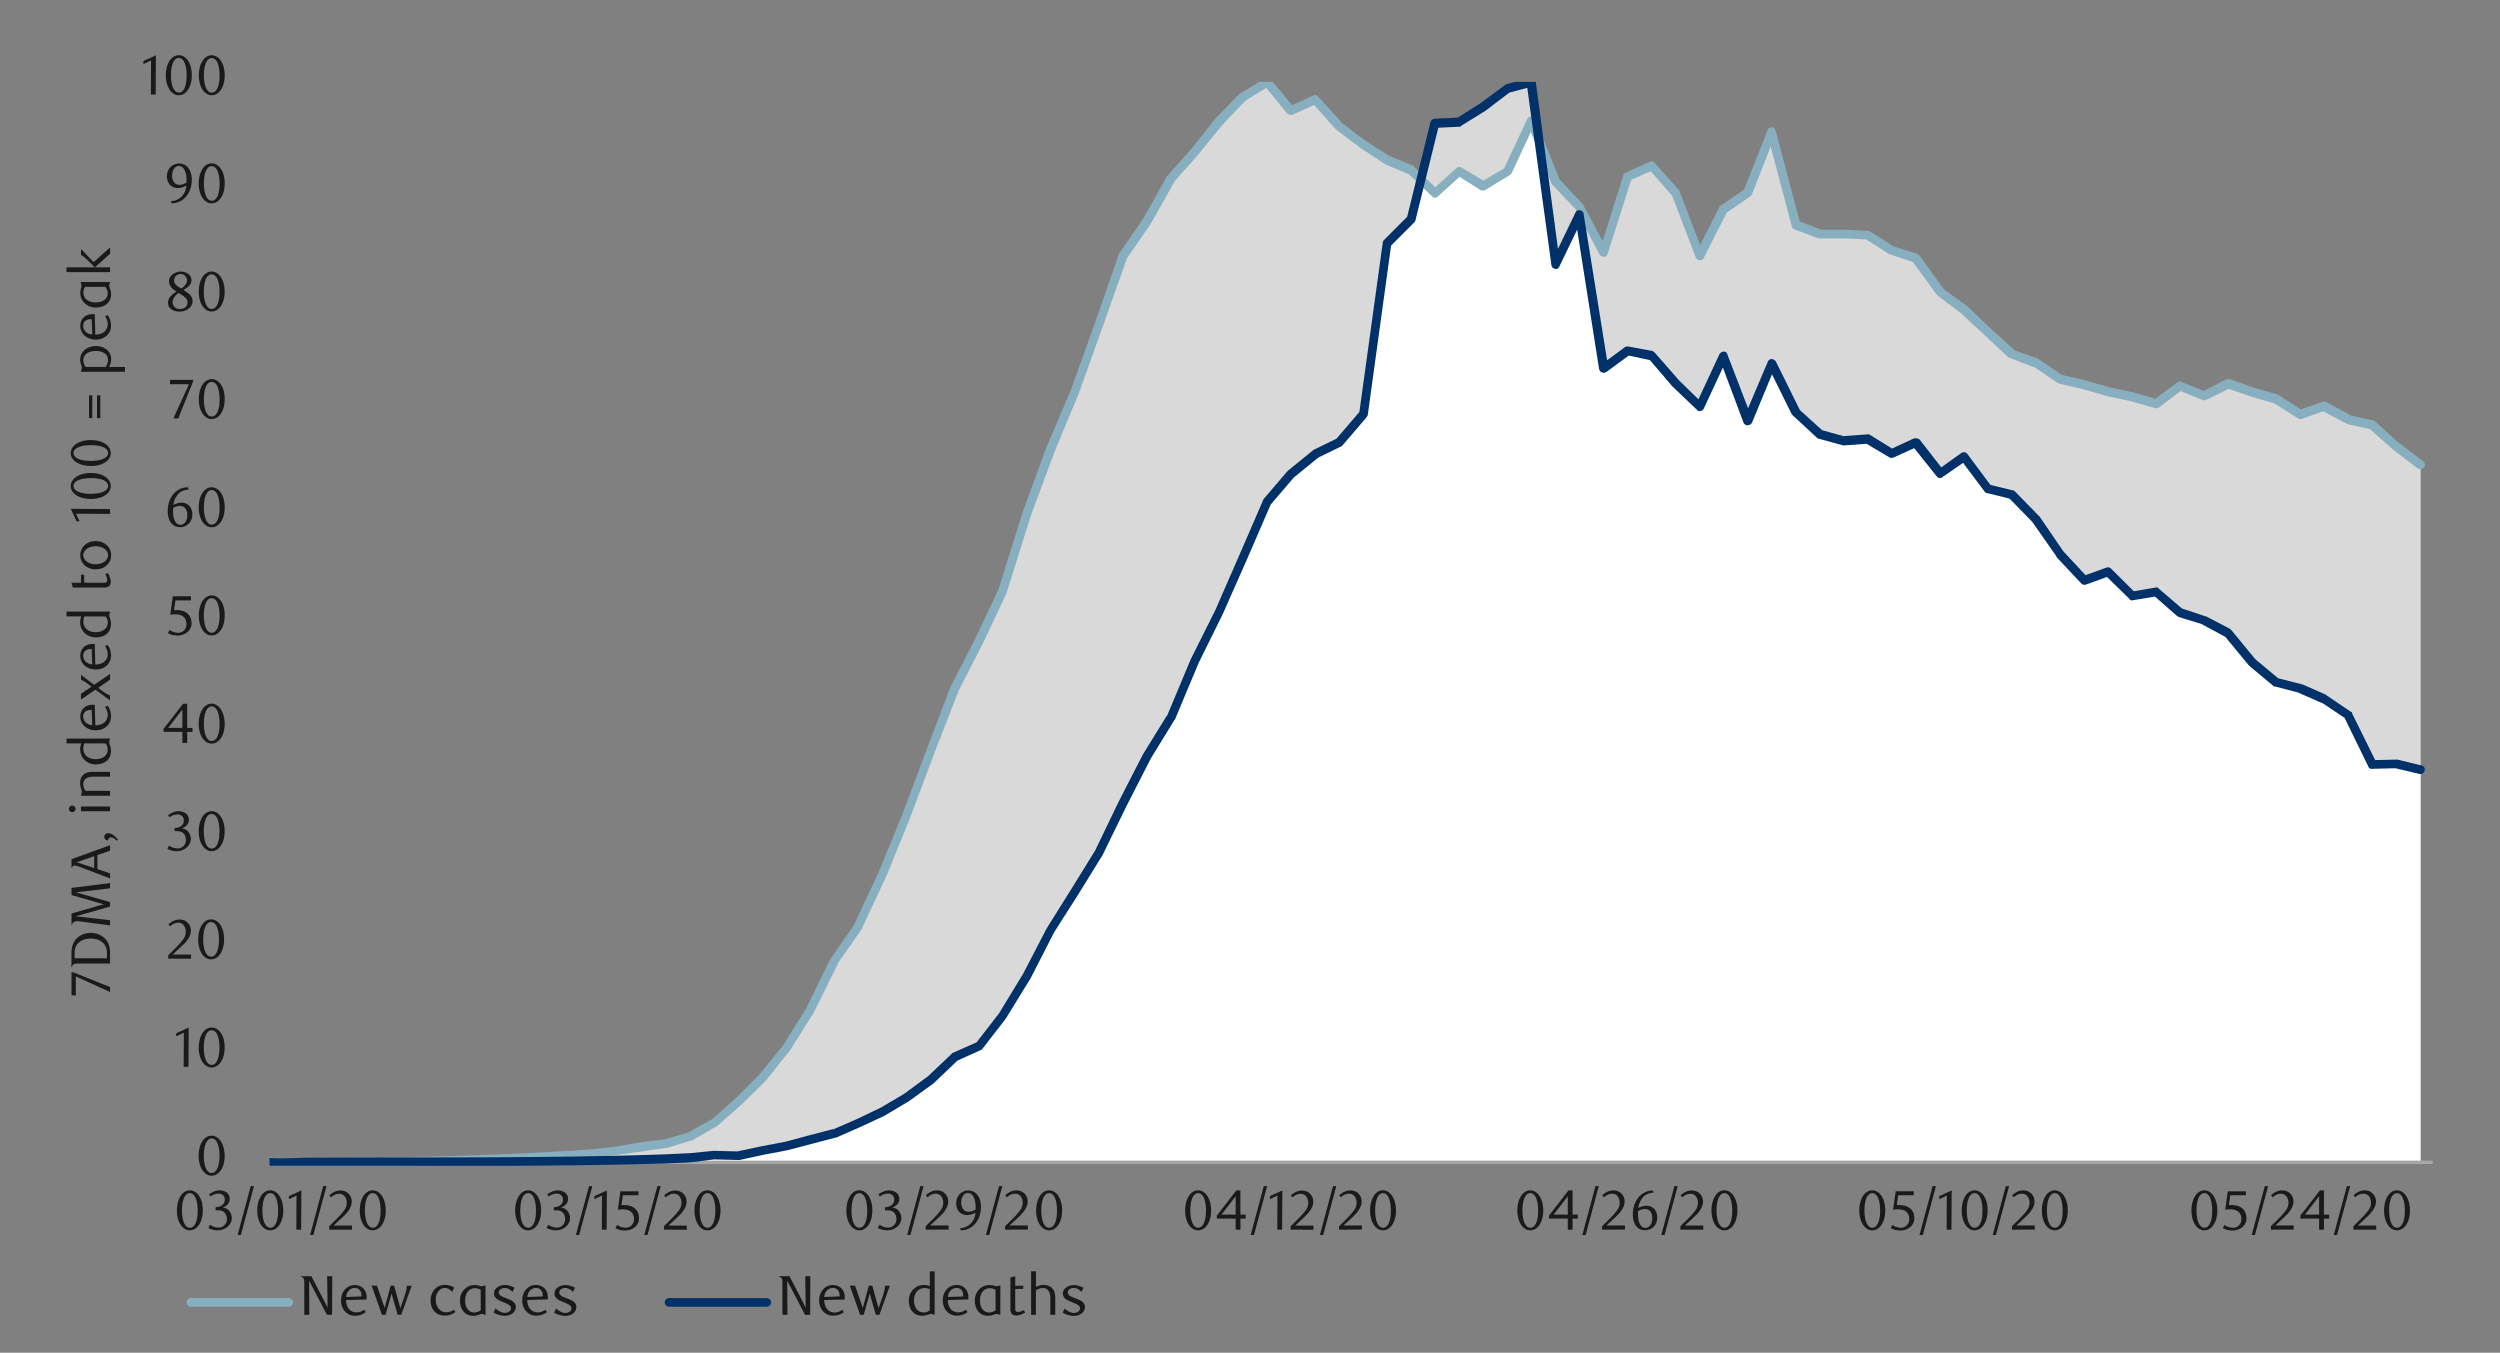 <svg id="Layer_1" data-name="Layer 1" xmlns="http://www.w3.org/2000/svg" xmlns:xlink="http://www.w3.org/1999/xlink" viewBox="0 0 1460 790"><rect x="0" y="0" width="1460" height="790" fill="#808080" stroke="none"/><defs><style>.cls-1{fill:none;}.cls-2{clip-path:url(#clip-path);}.cls-3{clip-path:url(#clip-path-2);}.cls-4{fill:#fff;}.cls-5{fill:#d9d9d9;}.cls-6{fill:#a6a6a6;}.cls-7{fill:#87afbf;}.cls-8{fill:#003168;}.cls-9{fill:#1a1a1a;}</style><clipPath id="clip-path"><rect class="cls-1" x="157.35" y="47.8" width="1265.38" height="633.02"/></clipPath><clipPath id="clip-path-2"><rect class="cls-1" x="-109.1" y="-709.04" width="1713.6" height="2217.6"/></clipPath></defs><title>3</title><g class="cls-2"><g class="cls-3"><path class="cls-4" d="M-663.84,678.8H164.4c74.78-1.09,149.71.19,224.45-2l14.11-.67,14.12-1.35,14.11.34L445,671.75l14.45-2.35,13.78-4L487.3,662l13.78-6,14.44-6.72,13.78-8.4,14.11-10.08,13.78-13.44,14.45-6.39,13.77-17.47,14.11-23.52,14.12-26.88,14.11-22.18L641.52,498l14.12-28.9,14.11-27.22,14.11-22.84,13.78-32.93,14.44-28.9,13.78-31.58L740,293.08,753.75,277l14.45-11.76L782,258.47,796.08,242l13.78-100.12,14.45-14.12L838.08,72l14.12-.67,14.11-9.08,14.11-10.41,13.78-4,14.11,106.51,14.11-28.9,14.11,89.71L950.31,205l14.11,2.69,14.11,16.13,14.11,13.78,13.78-29.57,14.45,37.63,13.77-33.26,14.12,28.22,13.77,12.77,14.45,4,13.78-1,14.11,8.4,13.77-6.38,14.45,18.14,13.78-9.74L1161,285.68l14.11,3,14.11,14.78L1203,323.65l14.11,15.12,14.11-5,14.12,14.45,13.77-2.69,13.78,12.1,14.45,4.7,13.77,7.39,14.11,17.14,14.12,11.76,14.11,3.7,13.77,6,14.12,9.41,14.11,28.9,14.11-.34,14.11,3V678.8H-663.84"/><path class="cls-5" d="M-663.84,678.8h547.35q105.38.12,210.67-.33H122.4c74.84,0,149.76.79,224.45-4.71l28.23-4,13.77-1.68L403,663.68,417.08,656l14.11-12.44L445,629.41l14.45-17.47,13.78-21.84,14.11-29.23L501.08,541l14.44-30.91,13.78-33.6,14.11-38,13.78-35.95,14.45-28.22,13.77-29.23,14.11-45.36,14.12-37.3,14.11-33.94,13.77-38.64,14.12-40.32,14.11-20.16,14.11-25.2,13.78-15.45L712.08,71l13.78-14.11L740,47.8l13.78,16.8,14.45-6.39L782,73.67l14.11,10.75,13.78,8.74,14.45,6L838.08,113l14.12-12.77,14.11,8.4,14.11-8.4L894.2,70.64l14.11,35.62,14.11,14.45,14.11,26.54,13.78-44,14.11-6.39,14.11,15.79,14.11,37,13.78-27.55,14.45-9.41L1034.64,77l14.12,54.43,13.77,5H1077l13.78,1,14.11,8.73,13.77,4.71,14.45,19.49,13.78,10.41L1161,194.29l14.11,12.43,14.11,5.38,13.78,9.07,28.22,7.39,14.12,3.36,13.77,4,13.78-10.42,14.45,5.71,13.77-7.05,14.11,4.7,14.12,4,14.11,9.41,13.77-5,14.12,7.73,14.11,3.36,14.11,12.77,14.11,10.08V449.32l-14.11-3-14.11.34-14.11-28.9-14.12-9.41-13.77-6-14.11-3.7-14.12-11.76-14.11-17.14-13.77-7.39-14.45-4.7-13.78-12.1-13.77,2.69-14.12-14.45-14.11,5L1203,323.65l-13.78-20.16-14.11-14.78-14.11-3-14.11-18.81-13.78,9.74-14.45-18.14-13.77,6.38-14.11-8.4-13.78,1-14.45-4-13.77-12.77-14.12-28.22-13.77,33.26-14.45-37.63-13.78,29.57-14.11-13.78-14.11-16.13L950.31,205l-13.78,10.08-14.11-89.71-14.11,28.9L894.2,47.8l-13.78,4L866.31,62.24,852.2,71.32,838.08,72l-13.77,55.77-14.45,14.12L796.08,242,782,258.47l-13.77,6.72L753.75,277,740,293.08l-14.11,32.59-13.78,31.58-14.44,28.9-13.78,32.93-14.11,22.84-14.11,27.22L641.52,498l-13.77,22.84-14.11,22.18-14.12,26.88-14.11,23.52-13.77,17.47-14.45,6.39-13.78,13.44L529.3,640.84l-13.78,8.4L501.08,656l-13.78,6-14.11,3.36-13.78,4L445,671.75l-13.77,3.36-14.11-.34L403,676.12l-14.11.67c-74.74,2.2-149.67.92-224.45,2H-663.84"/></g></g><rect class="cls-6" x="157.35" y="677.8" width="1263.36" height="2.02"/><g class="cls-2"><g class="cls-3"><path class="cls-7" d="M-579.5,676.12h28.22c144.93,0,289.86.55,434.79.33h42.33c65.56.26,131-.41,196.56-.33h28.23c65.45.44,130.91-.39,196.22-5l13.78-1.68L374.74,667l13.78-1.68h-.34l14.11-4H402l13.77-7.73-.33.34,14.11-12.43,13.77-13.78,14.12-17.47,13.44-21.5L485,559.86l.33-.34,13.78-19.82-.34.34,14.45-30.92L527,475.52l14.11-37.63,13.78-36.29,14.44-28.22,13.78-29.23,14.11-45L611,261.49l14.45-33.93,13.77-38.31,14.11-40.65c0-.34.34-.34.34-.68L667.4,128.1l14.11-25.2c.33,0,.33,0,.33-.34l13.78-15.45L709.73,69.3l14.11-14.45c.34,0,.34-.33.68-.33l14.11-8.74c1-.67,2.69-.67,3.36.34l13.77,16.8-3-.68,14.11-6.38a2.13,2.13,0,0,1,3,.67L784,72l-.67-.34L797.76,82.4l13.78,8.74-.67-.34,14.45,6c.33.34.33.34.67.67L839.76,111H836.4L850.52,98.2c1-.68,2-1,3-.34l14.11,8.4H865l14.12-8.4-1,1,13.77-29.23a2.49,2.49,0,0,1,4.71,0L911,105.25l-.68-1L924.1,119a.33.33,0,0,1,.34.33l14.44,26.88-4.7.34,13.78-44a2.24,2.24,0,0,1,1.34-1.68l14.11-6.38a2.57,2.57,0,0,1,3,.67l13.77,15.46c.34.33.67.67.67,1l14.12,37-4.71-.34L1004.07,121c.33-.67.67-1,1-1l14.11-9.75-1,1.35L1032.29,76a2.43,2.43,0,0,1,4.71.34l14.44,54.43-1.68-2,13.78,5.38H1077l13.78.67c.67,0,1,0,1.34.34l14.11,9.07-.33-.34,13.77,4.37c.34.34,1,.67,1.35,1l14.11,19.49-.67-.34,14.11,10.08L1163,192.28l13.77,12.43-1-.34,14.45,5a.33.33,0,0,0,.34.34l13.77,9.41-.67-.34,14.11,3.36,14.12,4,14.11,3,13.77,4-2,.33,13.77-10.08a2.08,2.08,0,0,1,2.36-.33l14.44,5.71H1286l13.78-7.06a5.8,5.8,0,0,1,2.35-.33l14.11,5,13.78,4a1,1,0,0,1,.67.34l14.11,9.07-2.35-.34,13.78-4.7a2.81,2.81,0,0,1,2.35,0l14.11,7.73H1372l13.77,3a1.77,1.77,0,0,1,1.35.67l14.11,12.77L1415,269.22a2.69,2.69,0,0,1,.67,3.7,3.09,3.09,0,0,1-3.7.67l-14.11-10.75-14.45-12.77,1.35.67-13.78-3a1,1,0,0,0-.67-.34l-14.45-7.73h2.35l-14.11,5c-.67.34-1.34,0-2-.33l-14.44-9.08.67.34-13.78-4-14.45-5h2.36l-14.12,7a2.11,2.11,0,0,1-2,0l-14.11-5.71,2.35-.33L1260.77,238a3,3,0,0,1-2.35.34l-13.78-4-14.11-3-13.77-4-14.45-3.36c-.34-.34-.34-.34-.67-.34l-13.78-9.4.34.33-14.12-5.37c-.33,0-.67-.34-1-.34L1159.3,196l-14.11-13.1-13.78-10.42-.33-.33-14.45-19.83,1.34,1-13.77-4.7h-.68l-14.11-9.08,1.35.34-13.78-.67h-15.12l-14.11-5.38a2.24,2.24,0,0,1-1.35-1.68L1032,77.7l5,.34-13.78,35.28a4.7,4.7,0,0,1-1,1.34l-14.11,9.74.67-1L995,150.61a2.26,2.26,0,0,1-2.36,1.35,2.55,2.55,0,0,1-2.35-1.68l-14.11-37,.34,1L962.74,98.53l3,.67-14.44,6.39,1.68-1.68-14.12,44.35a2.11,2.11,0,0,1-2,1.68,3.07,3.07,0,0,1-2.69-1.34l-14.11-26.55.33.34-13.77-14.45c-.34-.34-.34-.67-.67-1L891.84,71.65h4.71l-13.78,29.57c-.33.34-.67.67-1,1L867.32,111a3.65,3.65,0,0,1-2.69,0l-13.78-8.73,3-.34-14.12,12.77a2.24,2.24,0,0,1-3.36,0l-14.11-13.44,1,.67-14.45-6c0-.33,0-.33-.33-.33l-13.78-9.07L780.29,75.68a.32.32,0,0,1-.33-.33L766.18,59.89l3,.67L754.76,67a3.46,3.46,0,0,1-3-.67L738,49.48l3.36.67L727.2,58.88l.34-.33L714.1,72.66,699.65,90.47l-13.77,15.45.33-.33-14.45,25.53L658,151l.33-.67-14.44,40.65L630.1,229.57,616,263.51l-13.78,37-14.45,46L574,375.73l-14.11,27.55-14.12,36.29L531.65,477.2l-13.77,33.94-14.45,30.91v.34l-14.11,20.16.33-.34L475.2,591.44l-13.77,21.84L447,631.43,432.87,645.2l-14.11,12.44c-.34.33-.34.33-.68.33L404.31,666H404l-14.45,4.36h-.33l-13.78,2-14.11,2-14.11,1.68c-60.8,5-121.82,5.14-182.79,5H136.18c-65.55-.2-131,.59-196.56.33H-579.5a2.89,2.89,0,0,1-2.69-2.69,2.89,2.89,0,0,1,2.69-2.68"/><path class="cls-8" d="M-579.5,676.12H150.63l13.77.33,14.12-.33c70.11-.42,140.3.43,210.33-2l14.11-.67,13.78-1.35,14.45.34h-.67l14.11-3,14.11-2.69,13.78-3.7,14.11-3.69-.34.33,13.78-6,14.11-6.72L528,638.82l14.11-10.42,13.44-12.76.67-.68,14.45-6.38-1,1,13.78-17.81,14.11-23.18,13.77-26.55,14.12-22.51,14.11-22.85,13.77-28.56,14.12-27.55,14.11-22.85v.34l13.77-32.93,14.45-28.9,13.78-31.58,14.11-32.59a1.15,1.15,0,0,1,.34-.67l13.77-16.13c.34,0,.34,0,.34-.34l14.45-11.76a.32.32,0,0,0,.33-.33l13.78-6.72-.67.67,14.11-16.47-.34,1,13.78-99.79a2.47,2.47,0,0,1,.67-1.34l14.11-14.12-.67,1L835.4,71.32a2.92,2.92,0,0,1,2.68-2l14.12-.67-1.35.33,13.78-8.73,14.11-10.42c.34-.33.67-.33,1-.67l13.77-3.7a2.23,2.23,0,0,1,2,.34,3.35,3.35,0,0,1,1.34,1.68L911,154l-5-.67,14.11-29.23c.33-1,1.34-1.35,2.69-1.35,1,.34,2,1,2,2l14.45,90.05-4.37-1.68L949,202.69c.34-.33,1.35-.33,2-.33L965.09,205a5,5,0,0,1,1.35,1l14.11,16.13,13.77,13.44-4,1,13.78-29.57a3,3,0,0,1,2.69-1.68,2.12,2.12,0,0,1,2,1.68l14.45,37.63h-5l14.11-33.26a2.53,2.53,0,0,1,2.35-1.68,3.43,3.43,0,0,1,2.36,1.34l14.11,28.56-.67-.67,14.11,12.77-1.35-.67,14.45,4-1-.34,13.78-1a2.5,2.5,0,0,1,1.68.34l14.11,8.74-2.35-.34,13.78-6.38a4.14,4.14,0,0,1,3.36.67l14.11,18.14-3.7-.33,14.11-10.08a2.59,2.59,0,0,1,3.36.67L1163,284l-1.35-1,13.78,3.36a1.72,1.72,0,0,1,1.34.67l14.11,14.45a.33.33,0,0,1,.34.33L1205,322l14.11,15.12-2.69-.67,13.78-5a2.6,2.6,0,0,1,2.68.67L1247,346.16l-2-.67,13.78-2.35a1.6,1.6,0,0,1,2,.67l14.11,12.1-1-.67,14.11,4.7h.33l14.12,7.39c.33.34.33.67.67.67l14.11,17.14-.34-.34L1331,396.56l-1.35-.67,14.45,3.7h.34l13.77,6.05.34.33,14.45,9.75c.33,0,.67.33.67,1l14.11,28.56-2.69-1.34,14.45-.34h.67L1414,447a2.38,2.38,0,0,1,2,3,2.61,2.61,0,0,1-3,2l-14.11-3.36h.67l-14.11.34a1.91,1.91,0,0,1-2.35-1.34L1369,418.74l1,1-14.11-9.41.34.34-13.78-6.05h.34l-14.12-3.7c-.33,0-1,0-1-.33l-14.12-11.76a.33.33,0,0,0-.33-.34l-14.11-17.14.67.68-13.78-7.4h.34l-14.11-4.36c-.34-.34-.68-.34-1-.68l-13.78-12.09,2.35.67-14.11,2.35a1.6,1.6,0,0,1-2-.67l-14.45-14.11,2.69.67-13.78,5a2.61,2.61,0,0,1-2.69-.67L1201,325.33V325l-14.11-20.16.34.33-14.11-14.45,1.34.68L1160.64,288a1.86,1.86,0,0,1-1.68-1l-14.11-18.82,3.7.67-14.11,9.75a2.24,2.24,0,0,1-3.36-.34l-14.45-18.14,3.36.67-14.11,6.38a2.86,2.86,0,0,1-2.36,0l-14.11-8.4,1.35.34-13.78,1h-.67l-14.45-4c-.34,0-.67-.34-1-.68l-13.77-12.76-.68-.68-14.11-28.56H1037l-13.78,33.27a3,3,0,0,1-2.69,1.68,2.52,2.52,0,0,1-2.35-1.68l-14.11-37.63h4.7L995,238.64a2.27,2.27,0,0,1-2,1.35,1.63,1.63,0,0,1-2-.67l-14.44-13.78-13.78-16.13,1.34,1-14.11-3,2-.34-13.78,10.08a2.72,2.72,0,0,1-2.69.34c-1-.34-1.34-1-1.68-2l-14.11-89.71,5,.67-14.11,29.23A2.13,2.13,0,0,1,908,157a2.52,2.52,0,0,1-2-2.36L891.51,48.13l3.36,2.35-13.78,3.7.67-.34L867.65,64.6l-14.11,8.73c-.34.34-.67.67-1,.67l-14.45.68,2.36-2-13.78,55.78a2.61,2.61,0,0,1-.67,1.34l-14.11,14.11.67-1.68L798.77,242.34c0,.34-.33.67-.67,1.34L784,260.15c-.34.33-.67.67-1,.67l-13.78,6.72.68-.34L755.43,279l.33-.33L742,294.76l.33-.68-14.11,32.6L714.1,358.6,700,387.16l-13.78,32.92c0,.34,0,.34-.33.34L672.1,442.93,658,470.48l-14.11,28.9-14.12,22.85L615.65,544.4l-13.77,26.88L587.43,594.8l-13.78,17.81c-.33.34-.67.67-1,.67l-14.11,6.39.67-.34-14.11,13.44-14.45,10.42-14.11,8.4-14.45,6.72-13.77,6.05H488l-28.22,7.39-14.11,2.69-13.78,3h-.67l-14.11-.34L403.3,678.8l-14.45.68c-65.45,1.9-131,1.22-196.56,1.68H178.52l-14.12.33H-579.5a2.89,2.89,0,0,1-2.69-2.69,2.89,2.89,0,0,1,2.69-2.68"/></g></g><path class="cls-9" d="M131.2,675a18.08,18.08,0,0,1-.57,4.68,12.38,12.38,0,0,1-1.6,3.68,7.9,7.9,0,0,1-2.41,2.41,5.8,5.8,0,0,1-3.05.85,5.47,5.47,0,0,1-3-.87,8,8,0,0,1-2.39-2.41,12.52,12.52,0,0,1-1.58-3.66A18,18,0,0,1,116,675a18.42,18.42,0,0,1,.57-4.71,13,13,0,0,1,1.57-3.74,7.62,7.62,0,0,1,2.38-2.44,5.64,5.64,0,0,1,3-.86,5.71,5.71,0,0,1,3.05.86,8.13,8.13,0,0,1,2.41,2.44,12.63,12.63,0,0,1,1.6,3.72A18.23,18.23,0,0,1,131.2,675Zm-3,0a26.56,26.56,0,0,0-.29-4,14.31,14.31,0,0,0-.87-3.24,5.76,5.76,0,0,0-1.42-2.14,3,3,0,0,0-4,0,5.84,5.84,0,0,0-1.42,2.12,14.17,14.17,0,0,0-.87,3.21,27.8,27.8,0,0,0,0,8,13.22,13.22,0,0,0,.89,3.2,6.11,6.11,0,0,0,1.43,2.12,2.91,2.91,0,0,0,3.94,0,5.74,5.74,0,0,0,1.44-2.12,14.28,14.28,0,0,0,.87-3.19A25.72,25.72,0,0,0,128.19,675Z"/><path class="cls-9" d="M107.26,623l.1-19.91-4.45,2.12v-1.76l7.29-3.37L110.07,623Z"/><path class="cls-9" d="M131.19,611.8a18.08,18.08,0,0,1-.57,4.68,12.52,12.52,0,0,1-1.6,3.68,7.82,7.82,0,0,1-2.42,2.41,5.67,5.67,0,0,1-3,.85,5.53,5.53,0,0,1-3-.87,8.13,8.13,0,0,1-2.38-2.4,12.71,12.71,0,0,1-1.58-3.67,18,18,0,0,1-.57-4.65,18.42,18.42,0,0,1,.57-4.71,13.16,13.16,0,0,1,1.57-3.74,7.48,7.48,0,0,1,2.38-2.43,5.71,5.71,0,0,1,6.06,0,7.9,7.9,0,0,1,2.42,2.43,12.9,12.9,0,0,1,1.6,3.72A18.29,18.29,0,0,1,131.19,611.8Zm-3,.05a26.56,26.56,0,0,0-.29-4,14.46,14.46,0,0,0-.87-3.24,5.88,5.88,0,0,0-1.42-2.14,3,3,0,0,0-4,0,5.84,5.84,0,0,0-1.42,2.12,14.32,14.32,0,0,0-.87,3.21,27.8,27.8,0,0,0,0,8,13.56,13.56,0,0,0,.88,3.2,6.32,6.32,0,0,0,1.44,2.13,2.84,2.84,0,0,0,2,.76,2.91,2.91,0,0,0,2-.76A5.79,5.79,0,0,0,127,619a14.13,14.13,0,0,0,.87-3.19A25.72,25.72,0,0,0,128.18,611.85Z"/><path class="cls-9" d="M98.24,559.86v-2l4.31-4.28a42.49,42.49,0,0,0,4.34-4.89,7.43,7.43,0,0,0,1.61-4.36,7.22,7.22,0,0,0-.31-2.18,5.5,5.5,0,0,0-.86-1.73,3.92,3.92,0,0,0-1.36-1.14,3.83,3.83,0,0,0-1.81-.41,6.12,6.12,0,0,0-2.65.57A8,8,0,0,0,99.32,541l-.95-1.18a12.83,12.83,0,0,1,3.14-2.13A8,8,0,0,1,105,537a6.76,6.76,0,0,1,2.52.47,6.21,6.21,0,0,1,3.45,3.4,6.58,6.58,0,0,1,.51,2.62,7.31,7.31,0,0,1-.58,2.86,13.51,13.51,0,0,1-1.4,2.53A19,19,0,0,1,107.7,551q-.93,1-1.68,1.65l-5.17,4.79h10.73v2.42Z"/><path class="cls-9" d="M130.86,548.63a18,18,0,0,1-.57,4.68A12.69,12.69,0,0,1,128.7,557a7.79,7.79,0,0,1-2.42,2.4,5.68,5.68,0,0,1-3,.85,5.55,5.55,0,0,1-3-.86,7.94,7.94,0,0,1-2.38-2.41,12.32,12.32,0,0,1-1.58-3.67,17.82,17.82,0,0,1-.57-4.64,18.45,18.45,0,0,1,.57-4.72,13.38,13.38,0,0,1,1.56-3.73,7.72,7.72,0,0,1,2.38-2.44,5.73,5.73,0,0,1,6.07,0,7.94,7.94,0,0,1,2.42,2.44,12.94,12.94,0,0,1,1.59,3.71A18.29,18.29,0,0,1,130.86,548.63Zm-3,0a25.28,25.28,0,0,0-.3-4,14.1,14.1,0,0,0-.86-3.24,6,6,0,0,0-1.43-2.14,3,3,0,0,0-4,0,5.93,5.93,0,0,0-1.43,2.13,13.6,13.6,0,0,0-.86,3.2,26.88,26.88,0,0,0,0,8,13.32,13.32,0,0,0,.88,3.21,6,6,0,0,0,1.44,2.12,2.85,2.85,0,0,0,2,.77,2.92,2.92,0,0,0,2-.77,5.87,5.87,0,0,0,1.44-2.12,13.78,13.78,0,0,0,.86-3.19A24.52,24.52,0,0,0,127.86,548.68Z"/><path class="cls-9" d="M106.08,483.78a5.84,5.84,0,0,1,2.19.61,5.33,5.33,0,0,1,1.68,1.34,6.09,6.09,0,0,1,1.09,1.91,6.63,6.63,0,0,1,.4,2.35,5.83,5.83,0,0,1-.69,2.8,7.62,7.62,0,0,1-1.83,2.25,8.43,8.43,0,0,1-2.65,1.51,9.11,9.11,0,0,1-3.1.54,12.87,12.87,0,0,1-2.57-.28,10.45,10.45,0,0,1-2.86-1.13l1-1.86a8.74,8.74,0,0,0,5.1,1.66,4.27,4.27,0,0,0,1.76-.36,4.81,4.81,0,0,0,1.52-1,4.68,4.68,0,0,0,1.07-1.54,5,5,0,0,0,.39-2,5.94,5.94,0,0,0-.39-2.24,4.66,4.66,0,0,0-1-1.62,4.35,4.35,0,0,0-1.56-1,5.76,5.76,0,0,0-1.91-.32h-1.74v-1.84a6.43,6.43,0,0,0,3.86-1.21,3.93,3.93,0,0,0,1.5-3.33,3.12,3.12,0,0,0-1.06-2.45,3.72,3.72,0,0,0-2.56-.95,7,7,0,0,0-2.42.41,10.74,10.74,0,0,0-2.36,1.26l-.78-1.24a14.78,14.78,0,0,1,3-1.67,8.07,8.07,0,0,1,3.14-.62,7.49,7.49,0,0,1,2.44.37,6.13,6.13,0,0,1,1.89,1,4.72,4.72,0,0,1,1.24,1.57,4.55,4.55,0,0,1,.45,2,4.49,4.49,0,0,1-.33,1.76A4.86,4.86,0,0,1,109,482a5.44,5.44,0,0,1-1.31,1.06A10.19,10.19,0,0,1,106.08,483.78Z"/><path class="cls-9" d="M131.18,485.46a18.1,18.1,0,0,1-.57,4.69,12.38,12.38,0,0,1-1.6,3.68,7.8,7.8,0,0,1-2.41,2.41,5.8,5.8,0,0,1-3,.85,5.47,5.47,0,0,1-3-.87,7.82,7.82,0,0,1-2.38-2.41,12.27,12.27,0,0,1-1.59-3.66,18,18,0,0,1-.57-4.65,18.5,18.5,0,0,1,.57-4.72,13.38,13.38,0,0,1,1.57-3.73,7.62,7.62,0,0,1,2.38-2.44,5.79,5.79,0,0,1,6.07,0,7.91,7.91,0,0,1,2.41,2.44,12.63,12.63,0,0,1,1.6,3.72A18.21,18.21,0,0,1,131.18,485.46Zm-3,.05a25.51,25.51,0,0,0-.29-4,13.85,13.85,0,0,0-.87-3.23,5.76,5.76,0,0,0-1.42-2.14,3,3,0,0,0-4,0,6,6,0,0,0-1.42,2.12,14.08,14.08,0,0,0-.87,3.2,27.8,27.8,0,0,0,0,8,13.78,13.78,0,0,0,.89,3.21,6,6,0,0,0,1.44,2.12,2.84,2.84,0,0,0,2,.77,2.92,2.92,0,0,0,2-.77,5.85,5.85,0,0,0,1.43-2.12,13.76,13.76,0,0,0,.87-3.19A24.56,24.56,0,0,0,128.17,485.51Z"/><path class="cls-9" d="M109.32,427.42v6.44H106.5v-6.44h-11v-1.76L106.93,411h2.39v14.12h3.07v2.35Zm-2.82-13.07-8.27,10.72h8.27Z"/><path class="cls-9" d="M131.22,422.63a18.1,18.1,0,0,1-.57,4.69,12.64,12.64,0,0,1-1.6,3.68,7.9,7.9,0,0,1-2.41,2.41,5.82,5.82,0,0,1-3,.85,5.53,5.53,0,0,1-3-.87A8,8,0,0,1,118.2,431a12.52,12.52,0,0,1-1.58-3.66,18,18,0,0,1-.57-4.65,18.5,18.5,0,0,1,.57-4.72,13.09,13.09,0,0,1,1.57-3.73,7.52,7.52,0,0,1,2.38-2.44,5.55,5.55,0,0,1,3-.86,5.65,5.65,0,0,1,3,.86,8,8,0,0,1,2.41,2.44,12.9,12.9,0,0,1,1.6,3.72A18.21,18.21,0,0,1,131.22,422.63Zm-3,.05a26.76,26.76,0,0,0-.29-4,14.36,14.36,0,0,0-.87-3.23,5.76,5.76,0,0,0-1.42-2.14,3,3,0,0,0-4,0,5.84,5.84,0,0,0-1.42,2.12,14.08,14.08,0,0,0-.87,3.2,27.8,27.8,0,0,0,0,8,13.79,13.79,0,0,0,.88,3.21,6.27,6.27,0,0,0,1.44,2.12,2.85,2.85,0,0,0,2,.77,2.88,2.88,0,0,0,2-.77,5.74,5.74,0,0,0,1.44-2.12,14.28,14.28,0,0,0,.87-3.19A25.76,25.76,0,0,0,128.21,422.68Z"/><path class="cls-9" d="M111.54,350.63h-9.08l-.85,5.72.71-.05.72,0a11.13,11.13,0,0,1,4.3.72,7.47,7.47,0,0,1,2.72,1.83,6.5,6.5,0,0,1,1.4,2.47,9.16,9.16,0,0,1,.41,2.63,6.41,6.41,0,0,1-.67,3,7.2,7.2,0,0,1-1.8,2.26,8.05,8.05,0,0,1-2.61,1.43,9.58,9.58,0,0,1-3.12.51,12.61,12.61,0,0,1-2.67-.28,11.12,11.12,0,0,1-2.93-1.13l1-1.86a8.62,8.62,0,0,0,5.07,1.67,4.48,4.48,0,0,0,1.74-.36,4.93,4.93,0,0,0,3-4.61,6.24,6.24,0,0,0-.59-2.89,4.87,4.87,0,0,0-1.52-1.79,5.63,5.63,0,0,0-2.13-.89,11.23,11.23,0,0,0-2.37-.25,14.52,14.52,0,0,0-1.48.08l-1.36.18,1.5-10.79h10.56Z"/><path class="cls-9" d="M131.22,359.47a18.08,18.08,0,0,1-.57,4.68,12.26,12.26,0,0,1-1.6,3.68,7.8,7.8,0,0,1-2.41,2.41,5.68,5.68,0,0,1-3,.85,5.47,5.47,0,0,1-3-.87,8,8,0,0,1-2.38-2.4,12.44,12.44,0,0,1-1.58-3.67,18,18,0,0,1-.57-4.65,18.42,18.42,0,0,1,.57-4.71,13.45,13.45,0,0,1,1.56-3.74,7.58,7.58,0,0,1,2.38-2.43,5.73,5.73,0,0,1,6.07,0,7.87,7.87,0,0,1,2.41,2.43,12.63,12.63,0,0,1,1.6,3.72A18.29,18.29,0,0,1,131.22,359.47Zm-3,0a25.28,25.28,0,0,0-.3-4,14,14,0,0,0-.86-3.24,5.89,5.89,0,0,0-1.43-2.14,3,3,0,0,0-4,0,5.85,5.85,0,0,0-1.43,2.12,13.82,13.82,0,0,0-.86,3.21,26.88,26.88,0,0,0,0,8,13.1,13.1,0,0,0,.88,3.2,6,6,0,0,0,1.44,2.13,2.83,2.83,0,0,0,2,.76,2.91,2.91,0,0,0,2-.76,6,6,0,0,0,1.44-2.13,13.64,13.64,0,0,0,.86-3.19A24.48,24.48,0,0,0,128.22,359.52Z"/><path class="cls-9" d="M110.15,285.89a9.64,9.64,0,0,0-3,.59,8.5,8.5,0,0,0-2.14,1.17,7,7,0,0,0-1.44,1.49c-.37.54-.68,1-1,1.52a12.46,12.46,0,0,0-.85,2,12.81,12.81,0,0,0-.52,2.27,10.5,10.5,0,0,1,2.5-1.07,9.65,9.65,0,0,1,2.34-.31,6.55,6.55,0,0,1,2.42.46,5.91,5.91,0,0,1,2,1.34,6.27,6.27,0,0,1,1.36,2.16,8.22,8.22,0,0,1,.49,2.91,8,8,0,0,1-.61,3.19,7.1,7.1,0,0,1-1.6,2.33,6.64,6.64,0,0,1-2.27,1.44,7.16,7.16,0,0,1-2.62.49,7.28,7.28,0,0,1-2.83-.55,5.94,5.94,0,0,1-2.3-1.74,8.69,8.69,0,0,1-1.55-3,14.07,14.07,0,0,1-.58-4.3,16,16,0,0,1,.92-5.49,13.65,13.65,0,0,1,2.5-4.35,11.53,11.53,0,0,1,3.73-2.86,10.6,10.6,0,0,1,4.62-1Zm-9,10.75c0,.31-.07.62-.1.95s0,.66,0,1a18.42,18.42,0,0,0,.2,2.72,8.4,8.4,0,0,0,.55,2.12,5.52,5.52,0,0,0,1.53,2.32,3.11,3.11,0,0,0,2,.75,3.24,3.24,0,0,0,1.51-.37,3.83,3.83,0,0,0,1.29-1.1,5.88,5.88,0,0,0,.9-1.73,7.25,7.25,0,0,0,.34-2.26,6.48,6.48,0,0,0-1.16-4.2,3.74,3.74,0,0,0-3-1.39,7.4,7.4,0,0,0-1.94.28A9.41,9.41,0,0,0,101.12,296.64Z"/><path class="cls-9" d="M131.23,296.3a18.08,18.08,0,0,1-.57,4.68,12.44,12.44,0,0,1-1.6,3.69,7.87,7.87,0,0,1-2.41,2.4,5.71,5.71,0,0,1-3.05.85,5.55,5.55,0,0,1-3-.86,7.94,7.94,0,0,1-2.38-2.41,12.45,12.45,0,0,1-1.59-3.67,18,18,0,0,1-.57-4.65,18.42,18.42,0,0,1,.57-4.71,13.26,13.26,0,0,1,1.57-3.73,7.62,7.62,0,0,1,2.38-2.44,5.73,5.73,0,0,1,6.07,0,7.91,7.91,0,0,1,2.41,2.44,12.45,12.45,0,0,1,1.6,3.71A18.29,18.29,0,0,1,131.23,296.3Zm-3,.05a25.33,25.33,0,0,0-.29-4,14.61,14.61,0,0,0-.87-3.24,5.84,5.84,0,0,0-1.42-2.14,3,3,0,0,0-4,0,5.92,5.92,0,0,0-1.42,2.13,14.08,14.08,0,0,0-.87,3.2,27.8,27.8,0,0,0,0,8,13.55,13.55,0,0,0,.89,3.2,6,6,0,0,0,1.44,2.13,2.84,2.84,0,0,0,2,.77,2.92,2.92,0,0,0,2-.77,5.81,5.81,0,0,0,1.43-2.13,14,14,0,0,0,.87-3.18A24.65,24.65,0,0,0,128.22,296.35Z"/><path class="cls-9" d="M104.12,244.36h-2.88l9.13-20H99.18l.2-2.52h13.4v.88Z"/><path class="cls-9" d="M131.22,233.13a18,18,0,0,1-.57,4.68,12.44,12.44,0,0,1-1.6,3.69,7.76,7.76,0,0,1-2.41,2.4,5.71,5.71,0,0,1-3,.85,5.55,5.55,0,0,1-3-.86,7.82,7.82,0,0,1-2.38-2.41,12.33,12.33,0,0,1-1.59-3.67,17.82,17.82,0,0,1-.57-4.64,18.45,18.45,0,0,1,.57-4.72,13.38,13.38,0,0,1,1.57-3.73,7.62,7.62,0,0,1,2.38-2.44,5.73,5.73,0,0,1,6.07,0,7.91,7.91,0,0,1,2.41,2.44,12.68,12.68,0,0,1,1.6,3.71A18.29,18.29,0,0,1,131.22,233.13Zm-3,.05a25.33,25.33,0,0,0-.29-4,14.08,14.08,0,0,0-.87-3.24,5.84,5.84,0,0,0-1.42-2.14,3,3,0,0,0-4,0,5.92,5.92,0,0,0-1.42,2.13,14.08,14.08,0,0,0-.87,3.2,27.8,27.8,0,0,0,0,8,13.78,13.78,0,0,0,.89,3.21,6,6,0,0,0,1.44,2.12,2.84,2.84,0,0,0,2,.77,2.92,2.92,0,0,0,2-.77,5.85,5.85,0,0,0,1.43-2.12,13.76,13.76,0,0,0,.87-3.19A24.56,24.56,0,0,0,128.21,233.18Z"/><path class="cls-9" d="M103.06,170.25c-.46-.28-.94-.6-1.45-.95a7.12,7.12,0,0,1-1.4-1.24,6.39,6.39,0,0,1-1.06-1.65,5.19,5.19,0,0,1-.43-2.21A4.32,4.32,0,0,1,99.3,162a6.06,6.06,0,0,1,1.52-1.76,7.78,7.78,0,0,1,2.18-1.2,7.67,7.67,0,0,1,2.57-.44A8.27,8.27,0,0,1,108,159a6.08,6.08,0,0,1,2,1,5,5,0,0,1,1.33,1.57,4.27,4.27,0,0,1,.49,2.06,4.46,4.46,0,0,1-.38,1.87,5.51,5.51,0,0,1-1,1.48,9.22,9.22,0,0,1-1.53,1.25c-.58.38-1.19.75-1.83,1.12l.65.4,1.7,1.12a8.67,8.67,0,0,1,1.51,1.31,6.6,6.6,0,0,1,1.1,1.65,5.06,5.06,0,0,1,.42,2.13,4.72,4.72,0,0,1-.59,2.3,6.18,6.18,0,0,1-1.59,1.91,7.92,7.92,0,0,1-2.4,1.31,8.85,8.85,0,0,1-3,.49,10.38,10.38,0,0,1-2.59-.31,6.46,6.46,0,0,1-2.15-1,4.6,4.6,0,0,1-1.47-1.6,4.5,4.5,0,0,1-.54-2.24,5.15,5.15,0,0,1,.52-2.35,7.36,7.36,0,0,1,1.29-1.8,10.82,10.82,0,0,1,1.62-1.36C102.09,170.93,102.6,170.58,103.06,170.25Zm1.16.85a11.85,11.85,0,0,0-1.28,1.1,8.28,8.28,0,0,0-1.09,1.29,6.64,6.64,0,0,0-.76,1.44,4.36,4.36,0,0,0,0,3,4,4,0,0,0,.82,1.31,3.86,3.86,0,0,0,1.34.9,5.14,5.14,0,0,0,1.88.32,5.29,5.29,0,0,0,1.9-.32,4.17,4.17,0,0,0,1.39-.9,3.75,3.75,0,0,0,.85-1.31,4.39,4.39,0,0,0,.27-1.52,3.62,3.62,0,0,0-1.4-2.68c-.33-.28-.67-.56-1-.82s-.72-.5-1.08-.73-.7-.44-1-.62Zm1.6-2.65a8.28,8.28,0,0,0,1.26-.86,7.69,7.69,0,0,0,1.08-1.13,5.91,5.91,0,0,0,.75-1.31,3.93,3.93,0,0,0,.28-1.44,3.78,3.78,0,0,0-.79-2.29,3.55,3.55,0,0,0-1.19-1,4,4,0,0,0-4.4.67,3.55,3.55,0,0,0-1.14,2.75,2.88,2.88,0,0,0,.32,1.39,5,5,0,0,0,.84,1.12,6.07,6.07,0,0,0,1.16,1c.43.29.87.56,1.3.82Z"/><path class="cls-9" d="M131.19,170.3a18.08,18.08,0,0,1-.57,4.68,13,13,0,0,1-1.6,3.69,7.9,7.9,0,0,1-2.42,2.4,5.68,5.68,0,0,1-3,.85,5.59,5.59,0,0,1-3-.86,8.05,8.05,0,0,1-2.38-2.41,12.71,12.71,0,0,1-1.58-3.67,18,18,0,0,1-.57-4.65,18.42,18.42,0,0,1,.57-4.71,13.25,13.25,0,0,1,1.56-3.73,7.64,7.64,0,0,1,2.39-2.44,5.55,5.55,0,0,1,3-.87,5.61,5.61,0,0,1,3,.87,7.94,7.94,0,0,1,2.42,2.44,13,13,0,0,1,1.6,3.71A18.29,18.29,0,0,1,131.19,170.3Zm-3,0a25.28,25.28,0,0,0-.3-4,14.1,14.1,0,0,0-.86-3.24A6,6,0,0,0,125.6,161a2.92,2.92,0,0,0-2-.77,2.87,2.87,0,0,0-2,.77,5.8,5.8,0,0,0-1.42,2.13,13.58,13.58,0,0,0-.87,3.2,27.8,27.8,0,0,0,0,8,13.56,13.56,0,0,0,.88,3.2,6,6,0,0,0,1.44,2.13,2.85,2.85,0,0,0,2,.77,2.92,2.92,0,0,0,2-.77,5.7,5.7,0,0,0,1.44-2.13,13.55,13.55,0,0,0,.86-3.18A24.6,24.6,0,0,0,128.18,170.35Z"/><path class="cls-9" d="M99.81,117.48a9.91,9.91,0,0,0,3-.59A9.07,9.07,0,0,0,105,115.7a8.82,8.82,0,0,0,1.58-1.52,11.68,11.68,0,0,0,1.08-1.57,9,9,0,0,0,.79-2,13,13,0,0,0,.39-2.28,10.8,10.8,0,0,1-2.52,1.13,8.62,8.62,0,0,1-2.42.38,6.81,6.81,0,0,1-2.47-.46,6,6,0,0,1-2-1.32A6.32,6.32,0,0,1,98,105.89a7.85,7.85,0,0,1-.5-2.89,8.13,8.13,0,0,1,.6-3.21,7.37,7.37,0,0,1,1.59-2.37A6.75,6.75,0,0,1,102,96a7,7,0,0,1,5.32,0,6.64,6.64,0,0,1,2.37,1.73,9.18,9.18,0,0,1,1.68,3A13.05,13.05,0,0,1,112,105a16.23,16.23,0,0,1-.9,5.5,13.51,13.51,0,0,1-2.49,4.34,11.22,11.22,0,0,1-3.74,2.86,10.61,10.61,0,0,1-4.64,1Zm9.13-10.89c0-.24,0-.44,0-.62v-.62a23.52,23.52,0,0,0-.25-3.14,8.93,8.93,0,0,0-.67-2.38,5.27,5.27,0,0,0-1.58-2.23,3.35,3.35,0,0,0-2-.68,3.07,3.07,0,0,0-1.46.37,3.81,3.81,0,0,0-1.25,1.1,6,6,0,0,0-.87,1.71,7.29,7.29,0,0,0-.33,2.28,6.15,6.15,0,0,0,1.22,4.16,4,4,0,0,0,3.12,1.39A7.91,7.91,0,0,0,108.94,106.59Z"/><path class="cls-9" d="M131.23,107.13a18,18,0,0,1-.57,4.68,12.44,12.44,0,0,1-1.6,3.69,7.76,7.76,0,0,1-2.41,2.4,5.71,5.71,0,0,1-3.05.85,5.55,5.55,0,0,1-3-.86,7.82,7.82,0,0,1-2.38-2.41,12.33,12.33,0,0,1-1.59-3.67,17.82,17.82,0,0,1-.57-4.64,18.45,18.45,0,0,1,.57-4.72,13.38,13.38,0,0,1,1.57-3.73,7.62,7.62,0,0,1,2.38-2.44,5.73,5.73,0,0,1,6.07,0,7.91,7.91,0,0,1,2.41,2.44,12.68,12.68,0,0,1,1.6,3.71A18.29,18.29,0,0,1,131.23,107.13Zm-3,.05a25.33,25.33,0,0,0-.29-4,14.61,14.61,0,0,0-.87-3.24,5.84,5.84,0,0,0-1.42-2.14,3,3,0,0,0-4,0,5.92,5.92,0,0,0-1.42,2.13,14.08,14.08,0,0,0-.87,3.2,27.8,27.8,0,0,0,0,8,13.78,13.78,0,0,0,.89,3.21,6,6,0,0,0,1.44,2.12,2.84,2.84,0,0,0,2,.77,2.92,2.92,0,0,0,2-.77,5.85,5.85,0,0,0,1.43-2.12,14.28,14.28,0,0,0,.87-3.19A24.56,24.56,0,0,0,128.22,107.18Z"/><path class="cls-9" d="M88.11,55.2l.1-19.91-4.45,2.12V35.65l7.29-3.37L90.92,55.2Z"/><path class="cls-9" d="M112,44a18.07,18.07,0,0,1-.58,4.68,12.63,12.63,0,0,1-1.59,3.68,7.82,7.82,0,0,1-2.42,2.41,5.77,5.77,0,0,1-3,.85,5.47,5.47,0,0,1-3-.87A7.94,7.94,0,0,1,99,52.31a12.52,12.52,0,0,1-1.58-3.66A18,18,0,0,1,96.84,44a18.42,18.42,0,0,1,.57-4.71A13.32,13.32,0,0,1,99,35.55a7.83,7.83,0,0,1,2.38-2.44,5.79,5.79,0,0,1,6.07,0,8,8,0,0,1,2.42,2.44,12.89,12.89,0,0,1,1.59,3.72A18.22,18.22,0,0,1,112,44ZM109,44a25.5,25.5,0,0,0-.3-4,13.87,13.87,0,0,0-.86-3.23,5.88,5.88,0,0,0-1.42-2.14,2.87,2.87,0,0,0-2-.77,2.83,2.83,0,0,0-2,.77A6,6,0,0,0,101,36.74a13.69,13.69,0,0,0-.86,3.21,26.88,26.88,0,0,0,0,8,13.23,13.23,0,0,0,.88,3.2,6,6,0,0,0,1.44,2.12,2.81,2.81,0,0,0,2,.77,2.87,2.87,0,0,0,2-.77,5.74,5.74,0,0,0,1.44-2.12A13.78,13.78,0,0,0,108.7,48,24.48,24.48,0,0,0,109,44Z"/><path class="cls-9" d="M131.23,44a18.08,18.08,0,0,1-.57,4.68,12.64,12.64,0,0,1-1.6,3.68,7.82,7.82,0,0,1-2.42,2.41,5.77,5.77,0,0,1-3,.85,5.52,5.52,0,0,1-3-.87,8,8,0,0,1-2.38-2.41,12.52,12.52,0,0,1-1.58-3.66,18,18,0,0,1-.57-4.65,18.42,18.42,0,0,1,.57-4.71,13,13,0,0,1,1.57-3.74,7.62,7.62,0,0,1,2.38-2.44,5.63,5.63,0,0,1,3-.86,5.69,5.69,0,0,1,3,.86,8,8,0,0,1,2.42,2.44,12.9,12.9,0,0,1,1.6,3.72A18.23,18.23,0,0,1,131.23,44Zm-3,.05a26.8,26.8,0,0,0-.29-4,14.36,14.36,0,0,0-.87-3.23,5.88,5.88,0,0,0-1.42-2.14,3,3,0,0,0-4,0,5.84,5.84,0,0,0-1.42,2.12,14.17,14.17,0,0,0-.87,3.21,27.8,27.8,0,0,0,0,8,13.7,13.7,0,0,0,.88,3.2,6.27,6.27,0,0,0,1.44,2.12,2.81,2.81,0,0,0,2,.77,2.87,2.87,0,0,0,2-.77,5.74,5.74,0,0,0,1.44-2.12,14.28,14.28,0,0,0,.87-3.19A25.72,25.72,0,0,0,128.22,44Z"/><path class="cls-9" d="M118.43,706.89a18,18,0,0,1-.57,4.68,12.44,12.44,0,0,1-1.6,3.69,7.76,7.76,0,0,1-2.41,2.4,5.71,5.71,0,0,1-3,.85,5.55,5.55,0,0,1-3-.86,7.82,7.82,0,0,1-2.38-2.41,12.45,12.45,0,0,1-1.59-3.67,17.84,17.84,0,0,1-.57-4.65,18.42,18.42,0,0,1,.57-4.71,13.38,13.38,0,0,1,1.57-3.73,7.62,7.62,0,0,1,2.38-2.44,5.73,5.73,0,0,1,6.07,0,7.91,7.91,0,0,1,2.41,2.44,12.68,12.68,0,0,1,1.6,3.71A18.29,18.29,0,0,1,118.43,706.89Zm-3,.05a25.33,25.33,0,0,0-.29-4,14.08,14.08,0,0,0-.87-3.24,5.84,5.84,0,0,0-1.42-2.14,3,3,0,0,0-4,0,5.92,5.92,0,0,0-1.42,2.13,14.08,14.08,0,0,0-.87,3.2,27.8,27.8,0,0,0,0,8,13.55,13.55,0,0,0,.89,3.2,6,6,0,0,0,1.44,2.13,2.84,2.84,0,0,0,2,.77,2.92,2.92,0,0,0,2-.77,5.81,5.81,0,0,0,1.43-2.13,13.54,13.54,0,0,0,.87-3.18A24.56,24.56,0,0,0,115.42,706.94Z"/><path class="cls-9" d="M130,705.21a5.73,5.73,0,0,1,2.19.6,5.54,5.54,0,0,1,1.69,1.34,6.47,6.47,0,0,1,1.09,1.92,6.86,6.86,0,0,1,.39,2.35,6,6,0,0,1-.68,2.8,7.62,7.62,0,0,1-1.83,2.25,8.52,8.52,0,0,1-2.65,1.5,9.13,9.13,0,0,1-3.11.54,12.74,12.74,0,0,1-2.56-.27,10.33,10.33,0,0,1-2.86-1.13l1-1.86a8.74,8.74,0,0,0,5.1,1.66,4.47,4.47,0,0,0,1.76-.36,5.11,5.11,0,0,0,1.52-1,4.65,4.65,0,0,0,1.06-1.54,4.84,4.84,0,0,0,.4-2,5.94,5.94,0,0,0-.39-2.24,4.83,4.83,0,0,0-1-1.62,4.35,4.35,0,0,0-1.56-1,5.44,5.44,0,0,0-1.91-.33h-1.73V705a6.45,6.45,0,0,0,3.86-1.21,3.93,3.93,0,0,0,1.5-3.33,3.12,3.12,0,0,0-1.06-2.45,3.7,3.7,0,0,0-2.57-.95,7,7,0,0,0-2.42.41,10.68,10.68,0,0,0-2.35,1.26l-.78-1.25a15.22,15.22,0,0,1,3-1.66,8,8,0,0,1,3.14-.62,7.57,7.57,0,0,1,2.44.37,5.93,5.93,0,0,1,1.89,1A4.78,4.78,0,0,1,133.8,702a5,5,0,0,1-.89,1.41,5.39,5.39,0,0,1-1.3,1.06A11.25,11.25,0,0,1,130,705.21Z"/><path class="cls-9" d="M140.66,721.23h-1.89l7.65-28.54h1.92Z"/><path class="cls-9" d="M165.41,706.89a18,18,0,0,1-.57,4.68,12.7,12.7,0,0,1-1.6,3.69,7.87,7.87,0,0,1-2.41,2.4,5.73,5.73,0,0,1-3.05.85,5.6,5.6,0,0,1-3-.86,8,8,0,0,1-2.38-2.41,12.71,12.71,0,0,1-1.58-3.67,17.84,17.84,0,0,1-.57-4.65,18.42,18.42,0,0,1,.57-4.71,13.09,13.09,0,0,1,1.57-3.73,7.52,7.52,0,0,1,2.38-2.44,5.56,5.56,0,0,1,3-.87,5.66,5.66,0,0,1,3.05.87,8,8,0,0,1,2.41,2.44,13,13,0,0,1,1.6,3.71A18.29,18.29,0,0,1,165.41,706.89Zm-3,.05a26.56,26.56,0,0,0-.29-4,14.61,14.61,0,0,0-.87-3.24,5.84,5.84,0,0,0-1.42-2.14,3,3,0,0,0-4,0,5.8,5.8,0,0,0-1.42,2.13,14.08,14.08,0,0,0-.87,3.2,27.8,27.8,0,0,0,0,8,13.56,13.56,0,0,0,.88,3.2,6.22,6.22,0,0,0,1.44,2.13,2.85,2.85,0,0,0,2,.77,2.88,2.88,0,0,0,2-.77,5.7,5.7,0,0,0,1.44-2.13,14,14,0,0,0,.87-3.18A25.76,25.76,0,0,0,162.4,706.94Z"/><path class="cls-9" d="M173.06,718.12l.1-19.91-4.45,2.13v-1.77l7.29-3.36-.13,22.91Z"/><path class="cls-9" d="M183,721.23h-1.9l7.65-28.54h1.93Z"/><path class="cls-9" d="M192.25,718.12v-2l4.31-4.28A42.49,42.49,0,0,0,200.9,707a7.43,7.43,0,0,0,1.61-4.36,7.22,7.22,0,0,0-.31-2.18,5.5,5.5,0,0,0-.86-1.73,3.92,3.92,0,0,0-1.36-1.14,3.83,3.83,0,0,0-1.81-.41,6.12,6.12,0,0,0-2.65.57,8,8,0,0,0-2.19,1.52l-1-1.18a12.83,12.83,0,0,1,3.14-2.13,8,8,0,0,1,3.46-.71,6.76,6.76,0,0,1,2.52.47,6.21,6.21,0,0,1,3.45,3.4,6.58,6.58,0,0,1,.51,2.62,7.31,7.31,0,0,1-.58,2.86,13.51,13.51,0,0,1-1.4,2.53,19,19,0,0,1-1.77,2.14q-.93,1-1.68,1.65l-5.17,4.79h10.73v2.42Z"/><path class="cls-9" d="M225.27,706.89a18,18,0,0,1-.57,4.68,13,13,0,0,1-1.6,3.69,7.79,7.79,0,0,1-2.42,2.4,5.68,5.68,0,0,1-3.05.85,5.59,5.59,0,0,1-3-.86,7.94,7.94,0,0,1-2.38-2.41,12.71,12.71,0,0,1-1.58-3.67,17.84,17.84,0,0,1-.57-4.65,18.42,18.42,0,0,1,.57-4.71,13.38,13.38,0,0,1,1.56-3.73,7.64,7.64,0,0,1,2.39-2.44,5.55,5.55,0,0,1,3-.87,5.61,5.61,0,0,1,3.05.87,7.94,7.94,0,0,1,2.42,2.44,13.24,13.24,0,0,1,1.6,3.71A18.29,18.29,0,0,1,225.27,706.89Zm-3,.05a25.28,25.28,0,0,0-.3-4,14.1,14.1,0,0,0-.86-3.24,6,6,0,0,0-1.42-2.14,2.92,2.92,0,0,0-2-.77,2.87,2.87,0,0,0-2,.77,5.8,5.8,0,0,0-1.42,2.13,13.58,13.58,0,0,0-.87,3.2,27.8,27.8,0,0,0,0,8,13.56,13.56,0,0,0,.88,3.2,6,6,0,0,0,1.44,2.13,2.85,2.85,0,0,0,2,.77,2.92,2.92,0,0,0,2-.77,5.7,5.7,0,0,0,1.44-2.13,13.55,13.55,0,0,0,.86-3.18A24.52,24.52,0,0,0,222.26,706.94Z"/><path class="cls-9" d="M316,706.89a17.59,17.59,0,0,1-.58,4.68,12.69,12.69,0,0,1-1.59,3.69,7.79,7.79,0,0,1-2.42,2.4,5.68,5.68,0,0,1-3,.85,5.55,5.55,0,0,1-3-.86,7.94,7.94,0,0,1-2.38-2.41,12.71,12.71,0,0,1-1.58-3.67,17.84,17.84,0,0,1-.57-4.65,18.42,18.42,0,0,1,.57-4.71,13.38,13.38,0,0,1,1.56-3.73,7.72,7.72,0,0,1,2.38-2.44,5.73,5.73,0,0,1,6.07,0,7.94,7.94,0,0,1,2.42,2.44,12.94,12.94,0,0,1,1.59,3.71A17.85,17.85,0,0,1,316,706.89Zm-3,.05a25.28,25.28,0,0,0-.3-4,14.1,14.1,0,0,0-.86-3.24,6,6,0,0,0-1.42-2.14,2.92,2.92,0,0,0-2-.77,2.87,2.87,0,0,0-2,.77,5.8,5.8,0,0,0-1.42,2.13,13.12,13.12,0,0,0-.87,3.2,26.88,26.88,0,0,0,0,8,13.1,13.1,0,0,0,.88,3.2,6,6,0,0,0,1.44,2.13,2.85,2.85,0,0,0,2,.77,2.92,2.92,0,0,0,2-.77,5.7,5.7,0,0,0,1.44-2.13,13.55,13.55,0,0,0,.86-3.18A24.52,24.52,0,0,0,313,706.94Z"/><path class="cls-9" d="M327.53,705.21a5.83,5.83,0,0,1,2.19.6,5.62,5.62,0,0,1,1.68,1.34,6.26,6.26,0,0,1,1.09,1.92,6.63,6.63,0,0,1,.4,2.35,5.89,5.89,0,0,1-.69,2.8,7.62,7.62,0,0,1-1.83,2.25,8.41,8.41,0,0,1-2.65,1.5,9.11,9.11,0,0,1-3.1.54,12.84,12.84,0,0,1-2.57-.27,10.45,10.45,0,0,1-2.86-1.13l1-1.86a8.74,8.74,0,0,0,5.1,1.66,4.52,4.52,0,0,0,1.77-.36,5.24,5.24,0,0,0,1.52-1,4.81,4.81,0,0,0,1.06-1.54,5,5,0,0,0,.39-2,5.94,5.94,0,0,0-.39-2.24,4.66,4.66,0,0,0-1-1.62,4.35,4.35,0,0,0-1.56-1,5.52,5.52,0,0,0-1.91-.33h-1.74V705a6.43,6.43,0,0,0,3.86-1.21,3.93,3.93,0,0,0,1.5-3.33,3.12,3.12,0,0,0-1.06-2.45,3.68,3.68,0,0,0-2.56-.95,7,7,0,0,0-2.42.41,10.74,10.74,0,0,0-2.36,1.26l-.78-1.25a15.22,15.22,0,0,1,3-1.66,8.07,8.07,0,0,1,3.14-.62,7.49,7.49,0,0,1,2.44.37,5.93,5.93,0,0,1,1.89,1,4.72,4.72,0,0,1,1.24,1.57,4.55,4.55,0,0,1,.45,2,4.49,4.49,0,0,1-.33,1.76,5,5,0,0,1-.88,1.41,5.44,5.44,0,0,1-1.31,1.06A11.13,11.13,0,0,1,327.53,705.21Z"/><path class="cls-9" d="M338.22,721.23h-1.9L344,692.69h1.93Z"/><path class="cls-9" d="M351.46,718.12l.09-19.91-4.44,2.13v-1.77l7.29-3.36-.13,22.91Z"/><path class="cls-9" d="M372.87,698.05h-9.09l-.85,5.72.72,0h.72a11.4,11.4,0,0,1,4.3.71,7.43,7.43,0,0,1,2.71,1.83,6.74,6.74,0,0,1,1.41,2.47,9.19,9.19,0,0,1,.4,2.63,6.38,6.38,0,0,1-.67,3,6.82,6.82,0,0,1-1.79,2.26,8.43,8.43,0,0,1-2.62,1.44,9.53,9.53,0,0,1-3.12.5,13.44,13.44,0,0,1-2.67-.27,11.42,11.42,0,0,1-2.92-1.13l1-1.86a8.61,8.61,0,0,0,5.07,1.66,4.53,4.53,0,0,0,1.75-.36,4.78,4.78,0,0,0,1.54-1,5.14,5.14,0,0,0,1.07-1.57,4.82,4.82,0,0,0,.41-2,6.14,6.14,0,0,0-.59-2.89,4.83,4.83,0,0,0-1.52-1.78,5.51,5.51,0,0,0-2.12-.9,12.08,12.08,0,0,0-2.37-.25,12.29,12.29,0,0,0-1.49.09c-.49,0-.94.11-1.36.18l1.51-10.79h10.56Z"/><path class="cls-9" d="M378.16,721.23h-1.89l7.65-28.54h1.93Z"/><path class="cls-9" d="M387.74,718.12v-2l4.32-4.28a42.3,42.3,0,0,0,4.33-4.89,7.38,7.38,0,0,0,1.62-4.36,7.55,7.55,0,0,0-.31-2.18,5.73,5.73,0,0,0-.87-1.73,3.86,3.86,0,0,0-3.17-1.55,6.15,6.15,0,0,0-2.65.57,8,8,0,0,0-2.19,1.52l-.95-1.18A13,13,0,0,1,391,696a8.09,8.09,0,0,1,3.47-.71,6.75,6.75,0,0,1,2.51.47,6.22,6.22,0,0,1,2.06,1.34,6.29,6.29,0,0,1,1.39,2.06,6.58,6.58,0,0,1,.51,2.62,7.3,7.3,0,0,1-.57,2.86,13,13,0,0,1-1.41,2.53,17.92,17.92,0,0,1-1.76,2.14c-.62.64-1.19,1.19-1.69,1.65l-5.16,4.79h10.72v2.42Z"/><path class="cls-9" d="M420.76,706.89a18,18,0,0,1-.57,4.68,12.44,12.44,0,0,1-1.6,3.69,7.76,7.76,0,0,1-2.41,2.4,5.71,5.71,0,0,1-3.05.85,5.55,5.55,0,0,1-3-.86,7.82,7.82,0,0,1-2.38-2.41,12.45,12.45,0,0,1-1.59-3.67,17.84,17.84,0,0,1-.57-4.65,18.42,18.42,0,0,1,.57-4.71,13.09,13.09,0,0,1,1.57-3.73,7.62,7.62,0,0,1,2.38-2.44,5.56,5.56,0,0,1,3-.87,5.64,5.64,0,0,1,3.05.87,7.91,7.91,0,0,1,2.41,2.44,12.68,12.68,0,0,1,1.6,3.71A18.29,18.29,0,0,1,420.76,706.89Zm-3,.05a25.33,25.33,0,0,0-.29-4,14.61,14.61,0,0,0-.87-3.24,5.84,5.84,0,0,0-1.42-2.14,3,3,0,0,0-4,0,5.92,5.92,0,0,0-1.42,2.13,14.08,14.08,0,0,0-.87,3.2,27.8,27.8,0,0,0,0,8,13.09,13.09,0,0,0,.89,3.2,6.07,6.07,0,0,0,1.43,2.13,2.91,2.91,0,0,0,3.94,0,5.7,5.7,0,0,0,1.44-2.13,14,14,0,0,0,.87-3.18A24.56,24.56,0,0,0,417.75,706.94Z"/><path class="cls-9" d="M509.45,706.89a18,18,0,0,1-.57,4.68,12.44,12.44,0,0,1-1.6,3.69,7.76,7.76,0,0,1-2.41,2.4,5.71,5.71,0,0,1-3.05.85,5.55,5.55,0,0,1-3-.86,7.94,7.94,0,0,1-2.38-2.41,12.45,12.45,0,0,1-1.59-3.67,17.84,17.84,0,0,1-.57-4.65,18.42,18.42,0,0,1,.57-4.71,13.38,13.38,0,0,1,1.57-3.73A7.62,7.62,0,0,1,498.8,696a5.73,5.73,0,0,1,6.07,0,7.91,7.91,0,0,1,2.41,2.44,12.68,12.68,0,0,1,1.6,3.71A18.29,18.29,0,0,1,509.45,706.89Zm-3,.05a25.28,25.28,0,0,0-.3-4,13.59,13.59,0,0,0-.87-3.24,5.84,5.84,0,0,0-1.42-2.14,3,3,0,0,0-4,0,5.92,5.92,0,0,0-1.42,2.13,13.6,13.6,0,0,0-.86,3.2,26.88,26.88,0,0,0,0,8,13.1,13.1,0,0,0,.88,3.2,6,6,0,0,0,1.44,2.13,2.84,2.84,0,0,0,2,.77,2.92,2.92,0,0,0,2-.77,5.81,5.81,0,0,0,1.43-2.13,13.07,13.07,0,0,0,.87-3.18A24.52,24.52,0,0,0,506.45,706.94Z"/><path class="cls-9" d="M521,705.21a5.73,5.73,0,0,1,2.19.6,5.54,5.54,0,0,1,1.69,1.34,6.47,6.47,0,0,1,1.09,1.92,6.86,6.86,0,0,1,.39,2.35,5.88,5.88,0,0,1-.68,2.8,7.62,7.62,0,0,1-1.83,2.25,8.52,8.52,0,0,1-2.65,1.5,9.13,9.13,0,0,1-3.11.54,12.74,12.74,0,0,1-2.56-.27,10.33,10.33,0,0,1-2.86-1.13l1-1.86a8.74,8.74,0,0,0,5.1,1.66,4.47,4.47,0,0,0,1.76-.36,5,5,0,0,0,1.52-1,4.65,4.65,0,0,0,1.06-1.54,4.84,4.84,0,0,0,.4-2,5.94,5.94,0,0,0-.39-2.24,4.83,4.83,0,0,0-1.05-1.62,4.4,4.4,0,0,0-1.55-1,5.53,5.53,0,0,0-1.92-.33h-1.73V705a6.43,6.43,0,0,0,3.86-1.21,3.93,3.93,0,0,0,1.5-3.33,3.12,3.12,0,0,0-1.06-2.45,3.68,3.68,0,0,0-2.57-.95,7,7,0,0,0-2.42.41,10.68,10.68,0,0,0-2.35,1.26l-.78-1.25a15.22,15.22,0,0,1,3-1.66,8,8,0,0,1,3.14-.62,7.57,7.57,0,0,1,2.44.37,5.93,5.93,0,0,1,1.89,1,4.72,4.72,0,0,1,1.24,1.57,4.54,4.54,0,0,1,.44,2,4.49,4.49,0,0,1-.32,1.76,5,5,0,0,1-.89,1.41,5.39,5.39,0,0,1-1.3,1.06A10.78,10.78,0,0,1,521,705.21Z"/><path class="cls-9" d="M531.68,721.23h-1.89l7.65-28.54h1.93Z"/><path class="cls-9" d="M540.61,718.12v-2l4.31-4.28a41.37,41.37,0,0,0,4.33-4.89,7.38,7.38,0,0,0,1.62-4.36,7.22,7.22,0,0,0-.31-2.18,5.72,5.72,0,0,0-.86-1.73,3.92,3.92,0,0,0-1.36-1.14,3.87,3.87,0,0,0-1.82-.41,6.11,6.11,0,0,0-2.64.57,8,8,0,0,0-2.19,1.52l-1-1.18a12.83,12.83,0,0,1,3.14-2.13,8,8,0,0,1,3.46-.71,6.8,6.8,0,0,1,2.52.47,6.21,6.21,0,0,1,3.45,3.4,6.58,6.58,0,0,1,.5,2.62,7.3,7.3,0,0,1-.57,2.86,13.51,13.51,0,0,1-1.4,2.53,19,19,0,0,1-1.77,2.14q-.93,1-1.68,1.65l-5.17,4.79H554v2.42Z"/><path class="cls-9" d="M560.65,717.24a9.9,9.9,0,0,0,3-.59,9.07,9.07,0,0,0,2.21-1.19,8.82,8.82,0,0,0,1.58-1.52,11.68,11.68,0,0,0,1.08-1.57,9,9,0,0,0,.79-2,11.35,11.35,0,0,0,.39-2.28,10.8,10.8,0,0,1-2.52,1.13,8.56,8.56,0,0,1-2.42.38,6.72,6.72,0,0,1-2.46-.46,6,6,0,0,1-2-1.32,6.15,6.15,0,0,1-1.37-2.13,7.64,7.64,0,0,1-.51-2.89,8.13,8.13,0,0,1,.6-3.21,7.7,7.7,0,0,1,1.59-2.37,6.85,6.85,0,0,1,2.25-1.47,7,7,0,0,1,2.62-.5,6.94,6.94,0,0,1,2.7.55,6.64,6.64,0,0,1,2.37,1.73,9,9,0,0,1,1.68,3,12.79,12.79,0,0,1,.64,4.29,16.23,16.23,0,0,1-.9,5.5,13.51,13.51,0,0,1-2.49,4.34,11.22,11.22,0,0,1-3.74,2.86,10.57,10.57,0,0,1-4.64,1Zm9.12-10.89c0-.24,0-.44,0-.62v-.62a22,22,0,0,0-.25-3.14,8.93,8.93,0,0,0-.67-2.38,5.34,5.34,0,0,0-1.57-2.23,3.38,3.38,0,0,0-2-.68,3.07,3.07,0,0,0-1.46.37,3.81,3.81,0,0,0-1.25,1.1,6,6,0,0,0-.87,1.71,7.61,7.61,0,0,0-.32,2.28,6.15,6.15,0,0,0,1.21,4.16,4,4,0,0,0,3.12,1.39A7.88,7.88,0,0,0,569.77,706.35Z"/><path class="cls-9" d="M577.68,721.23h-1.9l7.65-28.54h1.93Z"/><path class="cls-9" d="M587,718.12v-2l4.31-4.28a42.3,42.3,0,0,0,4.33-4.89,7.38,7.38,0,0,0,1.62-4.36,7.22,7.22,0,0,0-.31-2.18,5.51,5.51,0,0,0-.87-1.73,3.82,3.82,0,0,0-3.17-1.55,6.07,6.07,0,0,0-2.64.57,8,8,0,0,0-2.19,1.52l-1-1.18a12.64,12.64,0,0,1,3.14-2.13,8,8,0,0,1,3.46-.71,6.84,6.84,0,0,1,2.52.47,6.21,6.21,0,0,1,3.45,3.4,6.76,6.76,0,0,1,.5,2.62,7.3,7.3,0,0,1-.57,2.86,13.51,13.51,0,0,1-1.4,2.53,19,19,0,0,1-1.77,2.14q-.93,1-1.68,1.65l-5.17,4.79h10.72v2.42Z"/><path class="cls-9" d="M620.28,706.89a18,18,0,0,1-.57,4.68,12.7,12.7,0,0,1-1.6,3.69,7.79,7.79,0,0,1-2.42,2.4,5.68,5.68,0,0,1-3.05.85,5.59,5.59,0,0,1-3-.86,8,8,0,0,1-2.38-2.41,12.71,12.71,0,0,1-1.58-3.67,17.84,17.84,0,0,1-.57-4.65,18.42,18.42,0,0,1,.57-4.71,13.09,13.09,0,0,1,1.57-3.73,7.52,7.52,0,0,1,2.38-2.44,5.55,5.55,0,0,1,3-.87,5.61,5.61,0,0,1,3.05.87,7.94,7.94,0,0,1,2.42,2.44,13,13,0,0,1,1.6,3.71A18.29,18.29,0,0,1,620.28,706.89Zm-3,.05a25.28,25.28,0,0,0-.3-4,14.1,14.1,0,0,0-.86-3.24,6,6,0,0,0-1.42-2.14,3,3,0,0,0-4,0,5.8,5.8,0,0,0-1.42,2.13,13.58,13.58,0,0,0-.87,3.2,27.8,27.8,0,0,0,0,8,13.56,13.56,0,0,0,.88,3.2,6,6,0,0,0,1.44,2.13,2.85,2.85,0,0,0,2,.77,2.92,2.92,0,0,0,2-.77,5.7,5.7,0,0,0,1.44-2.13,13.55,13.55,0,0,0,.86-3.18A24.52,24.52,0,0,0,617.27,706.94Z"/><path class="cls-9" d="M707.3,706.89a18,18,0,0,1-.57,4.68,12.44,12.44,0,0,1-1.6,3.69,7.76,7.76,0,0,1-2.41,2.4,5.71,5.71,0,0,1-3.05.85,5.55,5.55,0,0,1-3-.86,7.82,7.82,0,0,1-2.38-2.41,12.45,12.45,0,0,1-1.59-3.67,17.84,17.84,0,0,1-.57-4.65,18.42,18.42,0,0,1,.57-4.71,13.38,13.38,0,0,1,1.57-3.73,7.62,7.62,0,0,1,2.38-2.44,5.56,5.56,0,0,1,3-.87,5.64,5.64,0,0,1,3.05.87,7.91,7.91,0,0,1,2.41,2.44,12.68,12.68,0,0,1,1.6,3.71A18.29,18.29,0,0,1,707.3,706.89Zm-3,.05a25.33,25.33,0,0,0-.29-4,14.61,14.61,0,0,0-.87-3.24,5.84,5.84,0,0,0-1.42-2.14,3,3,0,0,0-4,0,5.92,5.92,0,0,0-1.42,2.13,14.08,14.08,0,0,0-.87,3.2,27.8,27.8,0,0,0,0,8,13.09,13.09,0,0,0,.89,3.2,6.07,6.07,0,0,0,1.43,2.13,2.91,2.91,0,0,0,3.94,0,5.7,5.7,0,0,0,1.44-2.13,14,14,0,0,0,.87-3.18A24.56,24.56,0,0,0,704.29,706.94Z"/><path class="cls-9" d="M724.43,711.68v6.44h-2.81v-6.44h-11v-1.76L722,695.21h2.39v14.12h3.07v2.35Zm-2.81-13.07-8.27,10.72h8.27Z"/><path class="cls-9" d="M732.31,721.23h-1.9l7.65-28.54H740Z"/><path class="cls-9" d="M745.94,718.12l.1-19.91-4.45,2.13v-1.77l7.29-3.36-.13,22.91Z"/><path class="cls-9" d="M753.75,718.12v-2l4.32-4.28A42.3,42.3,0,0,0,762.4,707a7.38,7.38,0,0,0,1.62-4.36,7.22,7.22,0,0,0-.31-2.18,5.73,5.73,0,0,0-.87-1.73,3.82,3.82,0,0,0-3.17-1.55,6.15,6.15,0,0,0-2.65.57,8.36,8.36,0,0,0-2.19,1.52l-.94-1.18A12.79,12.79,0,0,1,757,696a8.09,8.09,0,0,1,3.47-.71,6.84,6.84,0,0,1,2.52.47,6.32,6.32,0,0,1,2.06,1.34,6.45,6.45,0,0,1,1.39,2.06,6.76,6.76,0,0,1,.5,2.62,7.3,7.3,0,0,1-.57,2.86,13,13,0,0,1-1.41,2.53,17.92,17.92,0,0,1-1.76,2.14q-.93,1-1.68,1.65l-5.17,4.79h10.72v2.42Z"/><path class="cls-9" d="M772.72,721.23h-1.9l7.65-28.54h1.93Z"/><path class="cls-9" d="M782,718.12v-2l4.31-4.28a41.37,41.37,0,0,0,4.33-4.89,7.38,7.38,0,0,0,1.62-4.36,7.22,7.22,0,0,0-.31-2.18,5.72,5.72,0,0,0-.86-1.73,3.92,3.92,0,0,0-1.36-1.14,3.84,3.84,0,0,0-1.82-.41,6.11,6.11,0,0,0-2.64.57,8,8,0,0,0-2.19,1.52l-.95-1.18a12.83,12.83,0,0,1,3.14-2.13,8,8,0,0,1,3.46-.71,6.8,6.8,0,0,1,2.52.47,6.21,6.21,0,0,1,3.45,3.4,6.58,6.58,0,0,1,.5,2.62,7.3,7.3,0,0,1-.57,2.86,13.51,13.51,0,0,1-1.4,2.53,19,19,0,0,1-1.77,2.14q-.93,1-1.68,1.65l-5.17,4.79h10.73v2.42Z"/><path class="cls-9" d="M815.25,706.89a18,18,0,0,1-.57,4.68,12.7,12.7,0,0,1-1.6,3.69,7.79,7.79,0,0,1-2.42,2.4,5.68,5.68,0,0,1-3,.85,5.59,5.59,0,0,1-3-.86,8,8,0,0,1-2.38-2.41,12.71,12.71,0,0,1-1.58-3.67,17.84,17.84,0,0,1-.57-4.65,18.42,18.42,0,0,1,.57-4.71,13.09,13.09,0,0,1,1.57-3.73A7.52,7.52,0,0,1,804.6,696a5.55,5.55,0,0,1,3-.87,5.61,5.61,0,0,1,3,.87,7.94,7.94,0,0,1,2.42,2.44,13,13,0,0,1,1.6,3.71A18.29,18.29,0,0,1,815.25,706.89Zm-3,.05a26.56,26.56,0,0,0-.29-4,14.61,14.61,0,0,0-.87-3.24,6,6,0,0,0-1.42-2.14,3,3,0,0,0-4,0,5.8,5.8,0,0,0-1.42,2.13,14.08,14.08,0,0,0-.87,3.2,27.8,27.8,0,0,0,0,8,13.56,13.56,0,0,0,.88,3.2,6.08,6.08,0,0,0,1.44,2.13,2.85,2.85,0,0,0,2,.77,2.92,2.92,0,0,0,2-.77,5.7,5.7,0,0,0,1.44-2.13,14,14,0,0,0,.87-3.18A25.76,25.76,0,0,0,812.24,706.94Z"/><path class="cls-9" d="M901.26,706.89a18,18,0,0,1-.57,4.68,12.7,12.7,0,0,1-1.6,3.69,7.87,7.87,0,0,1-2.41,2.4,5.73,5.73,0,0,1-3,.85,5.55,5.55,0,0,1-3-.86,8,8,0,0,1-2.39-2.41,12.71,12.71,0,0,1-1.58-3.67,17.84,17.84,0,0,1-.57-4.65,18.42,18.42,0,0,1,.57-4.71,13.09,13.09,0,0,1,1.57-3.73,7.52,7.52,0,0,1,2.38-2.44,5.56,5.56,0,0,1,3-.87,5.66,5.66,0,0,1,3,.87,8,8,0,0,1,2.41,2.44,13,13,0,0,1,1.6,3.71A18.29,18.29,0,0,1,901.26,706.89Zm-3,.05a26.56,26.56,0,0,0-.29-4,14.61,14.61,0,0,0-.87-3.24,5.84,5.84,0,0,0-1.42-2.14,3,3,0,0,0-4,0,5.8,5.8,0,0,0-1.42,2.13,14.08,14.08,0,0,0-.87,3.2,27.8,27.8,0,0,0,0,8,13.56,13.56,0,0,0,.88,3.2,6.22,6.22,0,0,0,1.44,2.13,2.85,2.85,0,0,0,2,.77,2.88,2.88,0,0,0,2-.77,5.7,5.7,0,0,0,1.44-2.13,14,14,0,0,0,.87-3.18A25.76,25.76,0,0,0,898.25,706.94Z"/><path class="cls-9" d="M918.39,711.68v6.44h-2.81v-6.44h-11v-1.76L916,695.21h2.39v14.12h3.07v2.35Zm-2.81-13.07-8.27,10.72h8.27Z"/><path class="cls-9" d="M926,721.23h-1.9l7.65-28.54h1.93Z"/><path class="cls-9" d="M935.62,718.12v-2l4.31-4.28a41.37,41.37,0,0,0,4.33-4.89,7.38,7.38,0,0,0,1.62-4.36,7.22,7.22,0,0,0-.31-2.18,5.72,5.72,0,0,0-.86-1.73,4,4,0,0,0-1.36-1.14,3.87,3.87,0,0,0-1.82-.41,6.11,6.11,0,0,0-2.64.57,8,8,0,0,0-2.19,1.52l-1-1.18a12.83,12.83,0,0,1,3.14-2.13,8,8,0,0,1,3.46-.71,6.8,6.8,0,0,1,2.52.47,6.21,6.21,0,0,1,3.45,3.4,6.58,6.58,0,0,1,.5,2.62,7.3,7.3,0,0,1-.57,2.86,13.51,13.51,0,0,1-1.4,2.53,19,19,0,0,1-1.77,2.14q-.93,1-1.68,1.65l-5.17,4.79H949v2.42Z"/><path class="cls-9" d="M965.69,696.48a9.93,9.93,0,0,0-3,.59,8.51,8.51,0,0,0-2.14,1.18,6.69,6.69,0,0,0-1.44,1.48,17.4,17.4,0,0,0-1,1.52,11.65,11.65,0,0,0-.85,2,12.81,12.81,0,0,0-.52,2.27,9.9,9.9,0,0,1,2.5-1.06,9.07,9.07,0,0,1,2.34-.31,6.58,6.58,0,0,1,2.42.45,6.06,6.06,0,0,1,2,1.34,6.24,6.24,0,0,1,1.35,2.16,8.83,8.83,0,0,1-.11,6.1,7.25,7.25,0,0,1-1.6,2.34,6.86,6.86,0,0,1-2.27,1.43A7.41,7.41,0,0,1,958,718a6,6,0,0,1-2.3-1.73,8.85,8.85,0,0,1-1.56-3,14.34,14.34,0,0,1-.57-4.29,16,16,0,0,1,.92-5.5,13.71,13.71,0,0,1,2.5-4.34,11.15,11.15,0,0,1,3.73-2.86,10.43,10.43,0,0,1,4.62-1Zm-9,10.76c0,.3-.08.62-.1.94s0,.66,0,1a17.15,17.15,0,0,0,.2,2.72,8.4,8.4,0,0,0,.55,2.12,5.52,5.52,0,0,0,1.53,2.32,3.07,3.07,0,0,0,2,.76,3.28,3.28,0,0,0,1.51-.38,3.83,3.83,0,0,0,1.29-1.1,5.53,5.53,0,0,0,.89-1.73,6.9,6.9,0,0,0,.35-2.25,6.44,6.44,0,0,0-1.16-4.2,3.71,3.71,0,0,0-3-1.39,7.37,7.37,0,0,0-1.94.27A9,9,0,0,0,956.67,707.24Z"/><path class="cls-9" d="M972.1,721.23h-1.89l7.65-28.54h1.92Z"/><path class="cls-9" d="M981.35,718.12v-2l4.32-4.28A42.3,42.3,0,0,0,990,707a7.38,7.38,0,0,0,1.62-4.36,7.55,7.55,0,0,0-.31-2.18,5.73,5.73,0,0,0-.87-1.73,3.86,3.86,0,0,0-3.17-1.55,6.15,6.15,0,0,0-2.65.57,8.2,8.2,0,0,0-2.19,1.52l-.95-1.18a13,13,0,0,1,3.14-2.13,8.09,8.09,0,0,1,3.47-.71,6.75,6.75,0,0,1,2.51.47,6.12,6.12,0,0,1,2.06,1.34,6.29,6.29,0,0,1,1.39,2.06,6.58,6.58,0,0,1,.51,2.62,7.3,7.3,0,0,1-.57,2.86,13,13,0,0,1-1.41,2.53,17.92,17.92,0,0,1-1.76,2.14c-.62.64-1.19,1.19-1.69,1.65L984,715.7h10.72v2.42Z"/><path class="cls-9" d="M1014.63,706.89a18,18,0,0,1-.57,4.68,12.44,12.44,0,0,1-1.6,3.69,7.76,7.76,0,0,1-2.41,2.4,5.68,5.68,0,0,1-3,.85,5.55,5.55,0,0,1-3-.86,7.94,7.94,0,0,1-2.38-2.41,12.44,12.44,0,0,1-1.58-3.67,17.42,17.42,0,0,1-.58-4.65,18,18,0,0,1,.58-4.71,13.38,13.38,0,0,1,1.56-3.73A7.62,7.62,0,0,1,1004,696a5.73,5.73,0,0,1,6.07,0,7.91,7.91,0,0,1,2.41,2.44,12.68,12.68,0,0,1,1.6,3.71A18.29,18.29,0,0,1,1014.63,706.89Zm-3,.05a25.28,25.28,0,0,0-.3-4,13.59,13.59,0,0,0-.87-3.24,5.84,5.84,0,0,0-1.42-2.14,2.87,2.87,0,0,0-2-.77,2.92,2.92,0,0,0-2,.77,5.92,5.92,0,0,0-1.42,2.13,13.6,13.6,0,0,0-.86,3.2,26.88,26.88,0,0,0,0,8,13.1,13.1,0,0,0,.88,3.2,6,6,0,0,0,1.44,2.13,2.84,2.84,0,0,0,2,.77,2.92,2.92,0,0,0,2-.77,5.81,5.81,0,0,0,1.43-2.13,13.07,13.07,0,0,0,.87-3.18A24.52,24.52,0,0,0,1011.63,706.94Z"/><path class="cls-9" d="M1101,706.89a18,18,0,0,1-.57,4.68,12.44,12.44,0,0,1-1.6,3.69,7.76,7.76,0,0,1-2.41,2.4,5.71,5.71,0,0,1-3.05.85,5.55,5.55,0,0,1-3-.86,7.82,7.82,0,0,1-2.38-2.41,12.45,12.45,0,0,1-1.59-3.67,17.84,17.84,0,0,1-.57-4.65,18.42,18.42,0,0,1,.57-4.71,13.38,13.38,0,0,1,1.57-3.73,7.62,7.62,0,0,1,2.38-2.44,5.56,5.56,0,0,1,3-.87,5.64,5.64,0,0,1,3.05.87,7.91,7.91,0,0,1,2.41,2.44,12.68,12.68,0,0,1,1.6,3.71A18.29,18.29,0,0,1,1101,706.89Zm-3,.05a25.33,25.33,0,0,0-.29-4,14.61,14.61,0,0,0-.87-3.24,5.84,5.84,0,0,0-1.42-2.14,3,3,0,0,0-4,0,5.92,5.92,0,0,0-1.42,2.13,14.08,14.08,0,0,0-.87,3.2,27.8,27.8,0,0,0,0,8,13.09,13.09,0,0,0,.89,3.2,6.07,6.07,0,0,0,1.43,2.13,2.91,2.91,0,0,0,3.94,0,5.7,5.7,0,0,0,1.44-2.13,14,14,0,0,0,.87-3.18A24.56,24.56,0,0,0,1098,706.94Z"/><path class="cls-9" d="M1117.64,698.05h-9.09l-.84,5.72.71,0h.72a11.33,11.33,0,0,1,4.3.71,7.47,7.47,0,0,1,2.72,1.83,6.58,6.58,0,0,1,1.4,2.47,9.21,9.21,0,0,1,.41,2.63,6.38,6.38,0,0,1-.67,3,7,7,0,0,1-1.8,2.26,8.27,8.27,0,0,1-2.61,1.44,9.64,9.64,0,0,1-3.13.5,13.27,13.27,0,0,1-2.66-.27,11.48,11.48,0,0,1-2.93-1.13l1-1.86a8.6,8.6,0,0,0,5.06,1.66,4.49,4.49,0,0,0,1.75-.36,4.78,4.78,0,0,0,1.54-1,5,5,0,0,0,1.49-3.6,6.27,6.27,0,0,0-.59-2.89,4.92,4.92,0,0,0-1.52-1.78,5.49,5.49,0,0,0-2.13-.9,11.93,11.93,0,0,0-2.37-.25,12.12,12.12,0,0,0-1.48.09c-.49,0-1,.11-1.36.18l1.5-10.79h10.56Z"/><path class="cls-9" d="M1122.94,721.23H1121l7.65-28.54h1.93Z"/><path class="cls-9" d="M1136.83,718.12l.1-19.91-4.44,2.13v-1.77l7.29-3.36-.14,22.91Z"/><path class="cls-9" d="M1160.76,706.89a18,18,0,0,1-.57,4.68,12.44,12.44,0,0,1-1.6,3.69,7.76,7.76,0,0,1-2.41,2.4,5.71,5.71,0,0,1-3,.85,5.55,5.55,0,0,1-3-.86,7.94,7.94,0,0,1-2.38-2.41,12.18,12.18,0,0,1-1.58-3.67,17.42,17.42,0,0,1-.58-4.65,18,18,0,0,1,.58-4.71,13.09,13.09,0,0,1,1.56-3.73,7.62,7.62,0,0,1,2.38-2.44,5.73,5.73,0,0,1,6.07,0,7.91,7.91,0,0,1,2.41,2.44,12.68,12.68,0,0,1,1.6,3.71A18.29,18.29,0,0,1,1160.76,706.89Zm-3,.05a25.28,25.28,0,0,0-.3-4,13.59,13.59,0,0,0-.87-3.24,5.84,5.84,0,0,0-1.42-2.14,2.87,2.87,0,0,0-2-.77,2.92,2.92,0,0,0-2,.77,5.92,5.92,0,0,0-1.42,2.13,13.6,13.6,0,0,0-.86,3.2,26.88,26.88,0,0,0,0,8,13.1,13.1,0,0,0,.88,3.2,6,6,0,0,0,1.44,2.13,2.84,2.84,0,0,0,2,.77,2.92,2.92,0,0,0,2-.77,5.81,5.81,0,0,0,1.43-2.13,13.07,13.07,0,0,0,.87-3.18A24.52,24.52,0,0,0,1157.76,706.94Z"/><path class="cls-9" d="M1165.63,721.23h-1.89l7.65-28.54h1.93Z"/><path class="cls-9" d="M1175,718.12v-2l4.32-4.28a42.3,42.3,0,0,0,4.33-4.89,7.38,7.38,0,0,0,1.62-4.36,7.55,7.55,0,0,0-.31-2.18,5.73,5.73,0,0,0-.87-1.73,3.86,3.86,0,0,0-3.17-1.55,6.15,6.15,0,0,0-2.65.57,8,8,0,0,0-2.19,1.52l-1-1.18a13,13,0,0,1,3.14-2.13,8.06,8.06,0,0,1,3.47-.71,6.75,6.75,0,0,1,2.51.47,6.22,6.22,0,0,1,2.06,1.34,6.29,6.29,0,0,1,1.39,2.06,6.58,6.58,0,0,1,.51,2.62,7.3,7.3,0,0,1-.57,2.86,13,13,0,0,1-1.41,2.53,17.92,17.92,0,0,1-1.76,2.14c-.63.64-1.19,1.19-1.69,1.65l-5.16,4.79h10.72v2.42Z"/><path class="cls-9" d="M1207.58,706.89a18,18,0,0,1-.57,4.68,12.7,12.7,0,0,1-1.6,3.69,7.79,7.79,0,0,1-2.42,2.4,5.68,5.68,0,0,1-3,.85,5.59,5.59,0,0,1-3-.86,8,8,0,0,1-2.38-2.41,12.71,12.71,0,0,1-1.58-3.67,17.84,17.84,0,0,1-.57-4.65,18.42,18.42,0,0,1,.57-4.71,13.38,13.38,0,0,1,1.56-3.73,7.64,7.64,0,0,1,2.39-2.44,5.55,5.55,0,0,1,3-.87,5.61,5.61,0,0,1,3,.87,7.94,7.94,0,0,1,2.42,2.44,13,13,0,0,1,1.6,3.71A18.29,18.29,0,0,1,1207.58,706.89Zm-3,.05a25.28,25.28,0,0,0-.3-4,14.1,14.1,0,0,0-.86-3.24,6,6,0,0,0-1.42-2.14,2.92,2.92,0,0,0-2-.77,2.87,2.87,0,0,0-2,.77,5.8,5.8,0,0,0-1.42,2.13,13.58,13.58,0,0,0-.87,3.2,27.8,27.8,0,0,0,0,8,13.56,13.56,0,0,0,.88,3.2,6,6,0,0,0,1.44,2.13,2.85,2.85,0,0,0,2,.77,2.92,2.92,0,0,0,2-.77,5.7,5.7,0,0,0,1.44-2.13,13.55,13.55,0,0,0,.86-3.18A24.52,24.52,0,0,0,1204.57,706.94Z"/><path class="cls-9" d="M1294.93,706.89a18,18,0,0,1-.57,4.68,12.7,12.7,0,0,1-1.6,3.69,7.87,7.87,0,0,1-2.41,2.4,5.73,5.73,0,0,1-3,.85,5.6,5.6,0,0,1-3-.86,8,8,0,0,1-2.38-2.41,12.71,12.71,0,0,1-1.58-3.67,17.84,17.84,0,0,1-.57-4.65,18.42,18.42,0,0,1,.57-4.71,13.09,13.09,0,0,1,1.57-3.73,7.52,7.52,0,0,1,2.38-2.44,5.56,5.56,0,0,1,3-.87,5.66,5.66,0,0,1,3,.87,8,8,0,0,1,2.41,2.44,13,13,0,0,1,1.6,3.71A18.29,18.29,0,0,1,1294.93,706.89Zm-3,.05a26.56,26.56,0,0,0-.29-4,14.61,14.61,0,0,0-.87-3.24,5.84,5.84,0,0,0-1.42-2.14,3,3,0,0,0-4,0,5.8,5.8,0,0,0-1.42,2.13,14.08,14.08,0,0,0-.87,3.2,27.8,27.8,0,0,0,0,8,13.56,13.56,0,0,0,.88,3.2,6.22,6.22,0,0,0,1.44,2.13,2.85,2.85,0,0,0,2,.77,2.9,2.9,0,0,0,2-.77,5.7,5.7,0,0,0,1.44-2.13,14,14,0,0,0,.87-3.18A25.76,25.76,0,0,0,1291.92,706.94Z"/><path class="cls-9" d="M1311.6,698.05h-9.09l-.85,5.72.72,0h.72a11.37,11.37,0,0,1,4.3.71,7.43,7.43,0,0,1,2.71,1.83,6.47,6.47,0,0,1,1.41,2.47,9.21,9.21,0,0,1,.41,2.63,6.38,6.38,0,0,1-.67,3,7,7,0,0,1-1.8,2.26,8.21,8.21,0,0,1-2.62,1.44,9.53,9.53,0,0,1-3.12.5,13.27,13.27,0,0,1-2.66-.27,11.48,11.48,0,0,1-2.93-1.13l1-1.86a8.56,8.56,0,0,0,5.06,1.66,4.53,4.53,0,0,0,1.75-.36,4.78,4.78,0,0,0,1.54-1,5.16,5.16,0,0,0,1.08-1.57,5,5,0,0,0,.41-2,6.27,6.27,0,0,0-.59-2.89,5,5,0,0,0-1.52-1.78,5.49,5.49,0,0,0-2.13-.9,11.93,11.93,0,0,0-2.37-.25,12.41,12.41,0,0,0-1.49.09q-.73.07-1.35.18l1.5-10.79h10.56Z"/><path class="cls-9" d="M1316.9,721.23H1315l7.65-28.54h1.93Z"/><path class="cls-9" d="M1326.21,718.12v-2l4.32-4.28a42.3,42.3,0,0,0,4.33-4.89,7.38,7.38,0,0,0,1.62-4.36,7.22,7.22,0,0,0-.31-2.18,5.73,5.73,0,0,0-.87-1.73,3.82,3.82,0,0,0-3.17-1.55,6.15,6.15,0,0,0-2.65.57,8.36,8.36,0,0,0-2.19,1.52l-1-1.18a13,13,0,0,1,3.14-2.13,8.09,8.09,0,0,1,3.47-.71,6.84,6.84,0,0,1,2.52.47,6.32,6.32,0,0,1,2.06,1.34,6.45,6.45,0,0,1,1.39,2.06,6.76,6.76,0,0,1,.5,2.62,7.3,7.3,0,0,1-.57,2.86,13,13,0,0,1-1.41,2.53,17.92,17.92,0,0,1-1.76,2.14c-.62.64-1.18,1.19-1.69,1.65l-5.16,4.79h10.72v2.42Z"/><path class="cls-9" d="M1357.17,711.68v6.44h-2.81v-6.44h-10.95v-1.76l11.38-14.71h2.38v14.12h3.08v2.35Zm-2.81-13.07-8.27,10.72h8.27Z"/><path class="cls-9" d="M1364.82,721.23h-1.89l7.65-28.54h1.92Z"/><path class="cls-9" d="M1374.4,718.12v-2l4.32-4.28a42.3,42.3,0,0,0,4.33-4.89,7.38,7.38,0,0,0,1.62-4.36,7.55,7.55,0,0,0-.31-2.18,5.73,5.73,0,0,0-.87-1.73,3.86,3.86,0,0,0-3.17-1.55,6.15,6.15,0,0,0-2.65.57,8,8,0,0,0-2.19,1.52l-1-1.18a13,13,0,0,1,3.14-2.13,8.06,8.06,0,0,1,3.47-.71,6.75,6.75,0,0,1,2.51.47,6.22,6.22,0,0,1,2.06,1.34,6.29,6.29,0,0,1,1.39,2.06,6.58,6.58,0,0,1,.51,2.62,7.3,7.3,0,0,1-.57,2.86,13,13,0,0,1-1.41,2.53,17.92,17.92,0,0,1-1.76,2.14c-.63.64-1.19,1.19-1.69,1.65L1377,715.7h10.72v2.42Z"/><path class="cls-9" d="M1407.42,706.89a18,18,0,0,1-.57,4.68,12.7,12.7,0,0,1-1.6,3.69,7.87,7.87,0,0,1-2.41,2.4,5.73,5.73,0,0,1-3,.85,5.55,5.55,0,0,1-3-.86,8,8,0,0,1-2.39-2.41,12.71,12.71,0,0,1-1.58-3.67,17.84,17.84,0,0,1-.57-4.65,18.42,18.42,0,0,1,.57-4.71,13.09,13.09,0,0,1,1.57-3.73,7.52,7.52,0,0,1,2.38-2.44,5.56,5.56,0,0,1,3-.87,5.66,5.66,0,0,1,3,.87,8,8,0,0,1,2.41,2.44,13,13,0,0,1,1.6,3.71A18.29,18.29,0,0,1,1407.42,706.89Zm-3,.05a26.56,26.56,0,0,0-.29-4,14.61,14.61,0,0,0-.87-3.24,5.84,5.84,0,0,0-1.42-2.14,3,3,0,0,0-4,0,5.8,5.8,0,0,0-1.42,2.13,14.08,14.08,0,0,0-.87,3.2,27.8,27.8,0,0,0,0,8,13.56,13.56,0,0,0,.88,3.2,6.22,6.22,0,0,0,1.44,2.13,2.85,2.85,0,0,0,2,.77,2.88,2.88,0,0,0,2-.77,5.7,5.7,0,0,0,1.44-2.13,14,14,0,0,0,.87-3.18A25.76,25.76,0,0,0,1404.41,706.94Z"/><path class="cls-9" d="M64.28,576.46v2.88l-20-9.12V581.4l-2.52-.2V567.8h.89Z"/><path class="cls-9" d="M41.75,556.26a14.14,14.14,0,0,1,.59-4.06,9.66,9.66,0,0,1,1.77-3.4,10.71,10.71,0,0,1,3.9-2.95,12.24,12.24,0,0,1,10,0,10.62,10.62,0,0,1,3.9,2.95,9.66,9.66,0,0,1,1.77,3.4,14.14,14.14,0,0,1,.59,4.06v6.44h-18c-.74,0-1.4,0-2,.06a2.53,2.53,0,0,0-1.43.53,1.9,1.9,0,0,0-.55.63,2,2,0,0,0-.26.84h-.3Zm20.7,3.36v-3.17a8.44,8.44,0,0,0-.72-3.64,7.42,7.42,0,0,0-2-2.57,8.9,8.9,0,0,0-3-1.58,12.28,12.28,0,0,0-3.71-.54,12.5,12.5,0,0,0-3.73.54,9,9,0,0,0-3,1.58,7.42,7.42,0,0,0-2,2.57,8.44,8.44,0,0,0-.72,3.64v3.17Z"/><path class="cls-9" d="M64.28,518.79l-20,2.32,20,5.72v2.59l-20,5.69,20,2.32v3l-18-2.38a4.5,4.5,0,0,0-3.4.59,2.17,2.17,0,0,0-.55.67,2,2,0,0,0-.26.83h-.3v-6.67l17.82-5.1a7,7,0,0,1,.69-.16l.62-.1a6.18,6.18,0,0,1-.61-.11l-.67-.18-17.85-5.1v-4.19l22.53-2.81Z"/><path class="cls-9" d="M64.28,496.82l-7.39,2.55v8.18L64.28,510v3l-17.88-6.8a7.83,7.83,0,0,0-3-.69c-.72,0-1.17.52-1.34,1.44h-.3v-5.2l22.53-8.17Zm-19.49,6.74L55,506.93V500Z"/><path class="cls-9" d="M68.17,491a6.53,6.53,0,0,0-1.72-1.39,3.58,3.58,0,0,0-1.72-.54,1.57,1.57,0,0,0-1.06.42,2.17,2.17,0,0,0-.63,1.21l-.27.1a2,2,0,0,1-1.37-.72,2.06,2.06,0,0,1-.52-1.37,2.21,2.21,0,0,1,2.32-2.13,3.91,3.91,0,0,1,1.53.33,8.59,8.59,0,0,1,1.54.84A11.08,11.08,0,0,1,67.73,489a16.71,16.71,0,0,1,1.25,1.3Z"/><path class="cls-9" d="M42.18,470.51a1.9,1.9,0,0,1,1.35.54,1.76,1.76,0,0,1,.58,1.35,1.73,1.73,0,0,1-.58,1.33,1.9,1.9,0,0,1-1.35.54,1.94,1.94,0,0,1-1.39-.54,1.75,1.75,0,0,1-.57-1.33,1.78,1.78,0,0,1,.57-1.35A1.94,1.94,0,0,1,42.18,470.51Zm22.1.46v2.81h-17V471Z"/><path class="cls-9" d="M64.28,453.57H54.8a14.4,14.4,0,0,0-2.44.18,4.65,4.65,0,0,0-1.75.64,3.67,3.67,0,0,0-1.47,1.48,4.2,4.2,0,0,0-.49,2,6.23,6.23,0,0,0,.36,2.2,9.34,9.34,0,0,0,.92,1.81H64.28v2.81h-17v-.43c.17-.39.3-.71.38-1a2.87,2.87,0,0,0,.11-.77,3.68,3.68,0,0,0-.15-1c-.1-.35-.22-.72-.34-1.12s-.24-.81-.34-1.27a7.57,7.57,0,0,1-.15-1.6c0-2.57.84-4.43,2.52-5.56a6.74,6.74,0,0,1,2.23-.92,13.22,13.22,0,0,1,2.72-.26h10Z"/><path class="cls-9" d="M64.28,431.31v.46a3.38,3.38,0,0,0-.38.8,2.75,2.75,0,0,0-.11.73,3.65,3.65,0,0,0,.16,1.07q.17.54.36,1.14c.13.41.25.85.36,1.34a8.74,8.74,0,0,1-.66,5.36,6.73,6.73,0,0,1-2.19,2.5A8.8,8.8,0,0,1,59.17,446a11.81,11.81,0,0,1-3.15.39,8.9,8.9,0,0,1-7.5-3.56,8.16,8.16,0,0,1-1.27-2.47,8.94,8.94,0,0,1-.43-2.73,8.18,8.18,0,0,1,.22-2.08c.14-.55.28-1,.41-1.39H38.84v-2.81Zm-15,2.81a8.5,8.5,0,0,0-.62,3,6.43,6.43,0,0,0,.44,2.36,5.46,5.46,0,0,0,1.36,2,6.68,6.68,0,0,0,2.29,1.35,9.36,9.36,0,0,0,3.27.51,9.26,9.26,0,0,0,2.48-.34A6.89,6.89,0,0,0,60.71,442a5.16,5.16,0,0,0,2.19-4.4,4.84,4.84,0,0,0-.42-2.07,7.32,7.32,0,0,0-.79-1.36Z"/><path class="cls-9" d="M55.66,423.56a9.49,9.49,0,0,0,3-.45A6.83,6.83,0,0,0,61,421.83a5.5,5.5,0,0,0,1.42-1.93,5.85,5.85,0,0,0,.49-2.42,7.17,7.17,0,0,0-.39-2.3,10,10,0,0,0-1.15-2.31l1.44-.75a9.48,9.48,0,0,1,1.61,3.14,11.88,11.88,0,0,1,.42,3.14,7.61,7.61,0,0,1-.69,3.25,7.73,7.73,0,0,1-1.88,2.57,8.46,8.46,0,0,1-2.82,1.68,10.66,10.66,0,0,1-7.11,0,8.65,8.65,0,0,1-2.86-1.68,7.81,7.81,0,0,1-1.9-2.55,7.46,7.46,0,0,1-.69-3.21,7.63,7.63,0,0,1,.46-2.61A6.36,6.36,0,0,1,51,412.12a8.35,8.35,0,0,1,3.17-.55h.58l.59.05Zm-2.11-8.95a1.61,1.61,0,0,0-.37,0h-.34a5.18,5.18,0,0,0-1.82.31,4,4,0,0,0-1.34.84,3.56,3.56,0,0,0-.82,1.21,3.88,3.88,0,0,0-.27,1.44A4.75,4.75,0,0,0,50,421.86a5.9,5.9,0,0,0,3.87,1.64Z"/><path class="cls-9" d="M55,399.93l9.29-6.38v3.34l-6.93,4.8a41.87,41.87,0,0,0,4,2.93,16.69,16.69,0,0,0,2.88,1.49V409l-8.47-6.21-8.5,5.75v-3.33L53.46,401q-2.16-1.67-3.6-2.66A10,10,0,0,0,47.31,397v-2.87Z"/><path class="cls-9" d="M55.66,388.06a9.21,9.21,0,0,0,3-.46A6.81,6.81,0,0,0,61,386.33a5.59,5.59,0,0,0,1.42-1.93,5.88,5.88,0,0,0,.49-2.42,7.17,7.17,0,0,0-.39-2.3,9.57,9.57,0,0,0-1.15-2.31l1.44-.75a9.39,9.39,0,0,1,1.61,3.14,11.83,11.83,0,0,1,.42,3.14,7.72,7.72,0,0,1-2.57,5.81,8.48,8.48,0,0,1-2.82,1.69,10.83,10.83,0,0,1-7.11,0,8.67,8.67,0,0,1-2.86-1.69,7.67,7.67,0,0,1-1.9-2.54,7.49,7.49,0,0,1-.69-3.21,7.58,7.58,0,0,1,.46-2.61,6.44,6.44,0,0,1,1.38-2.21A6.52,6.52,0,0,1,51,376.62a8.35,8.35,0,0,1,3.17-.56l.58,0,.59.05Zm-2.11-9-.37,0h-.34a5,5,0,0,0-1.82.31,4.17,4.17,0,0,0-1.34.83,3.65,3.65,0,0,0-.82,1.21,3.92,3.92,0,0,0-.27,1.44,4.77,4.77,0,0,0,1.42,3.5A5.9,5.9,0,0,0,53.88,388Z"/><path class="cls-9" d="M64.28,357.17v.45a3.63,3.63,0,0,0-.38.81,2.69,2.69,0,0,0-.11.73,3.59,3.59,0,0,0,.16,1.06l.36,1.15c.13.4.25.85.36,1.34a8.74,8.74,0,0,1-.66,5.36,6.73,6.73,0,0,1-2.19,2.5,8.78,8.78,0,0,1-2.65,1.24,11.8,11.8,0,0,1-3.15.4,8.94,8.94,0,0,1-7.5-3.57,7.93,7.93,0,0,1-1.27-2.47,8.85,8.85,0,0,1-.43-2.73,8.1,8.1,0,0,1,.22-2.07c.14-.56.28-1,.41-1.39H38.84v-2.81Zm-15,2.81a8.5,8.5,0,0,0-.62,3,6.37,6.37,0,0,0,.44,2.35,5.38,5.38,0,0,0,1.36,2,6.7,6.7,0,0,0,2.29,1.36,9.89,9.89,0,0,0,5.75.16,6.67,6.67,0,0,0,2.22-1,5.16,5.16,0,0,0,2.19-4.4,4.92,4.92,0,0,0-.42-2.08,7.18,7.18,0,0,0-.79-1.35Z"/><path class="cls-9" d="M63.61,335.77a12,12,0,0,1,.56,1.33,10.7,10.7,0,0,1,.39,1.4,7.36,7.36,0,0,1,.14,1.34,3.76,3.76,0,0,1-.23,1.35,2.61,2.61,0,0,1-.75,1.09,4.3,4.3,0,0,1-2.84.83H42.5l-.75-2.81h5.56v-4.68h1.86v4.68H60.91a1.68,1.68,0,0,0,1.32-.44,1.8,1.8,0,0,0,.38-1.2,4,4,0,0,0-.11-.86c-.08-.32-.17-.63-.28-.95s-.23-.62-.35-.9-.22-.51-.31-.69l1.4-.65C63.18,335,63.39,335.35,63.61,335.77Z"/><path class="cls-9" d="M55.88,316a9.9,9.9,0,0,1,3.64.64,8.6,8.6,0,0,1,2.84,1.75,8,8,0,0,1,1.87,9.07,8.09,8.09,0,0,1-1.87,2.64,8.49,8.49,0,0,1-2.84,1.77,10.61,10.61,0,0,1-7.26,0,8.49,8.49,0,0,1-2.84-1.77,7.91,7.91,0,0,1-1.86-2.64,8,8,0,0,1,1.86-9.07,8.6,8.6,0,0,1,2.84-1.75A9.87,9.87,0,0,1,55.88,316Zm0,3a9.93,9.93,0,0,0-2.83.39,8,8,0,0,0-2.31,1.09,5.38,5.38,0,0,0-1.53,1.67,4.13,4.13,0,0,0-.56,2.08,4.06,4.06,0,0,0,.56,2.09A5.61,5.61,0,0,0,50.74,328a7.51,7.51,0,0,0,2.31,1.11,10.43,10.43,0,0,0,5.65,0A7.61,7.61,0,0,0,61,328a5.43,5.43,0,0,0,1.55-1.66,4.1,4.1,0,0,0,.57-2.11,4,4,0,0,0-.57-2.08A5.58,5.58,0,0,0,61,320.5a7.84,7.84,0,0,0-2.31-1.09A9.91,9.91,0,0,0,55.88,319Z"/><path class="cls-9" d="M64.28,300.12,44.37,300l2.12,4.45H44.73l-3.37-7.29,22.92.13Z"/><path class="cls-9" d="M53.05,276.22a18.52,18.52,0,0,1,4.68.57,12.79,12.79,0,0,1,3.68,1.6,7.82,7.82,0,0,1,2.41,2.42,5.68,5.68,0,0,1,.85,3.05,5.47,5.47,0,0,1-.87,3,8,8,0,0,1-2.4,2.38,12.71,12.71,0,0,1-3.67,1.58,18,18,0,0,1-4.65.57,18.42,18.42,0,0,1-4.71-.57,13.45,13.45,0,0,1-3.74-1.56,7.61,7.61,0,0,1-2.43-2.39,5.53,5.53,0,0,1-.87-3,5.61,5.61,0,0,1,.87-3.05,7.9,7.9,0,0,1,2.43-2.42,13.18,13.18,0,0,1,3.72-1.6A18.74,18.74,0,0,1,53.05,276.22Zm.05,3a25.28,25.28,0,0,0-4,.3,13.83,13.83,0,0,0-3.24.86,5.88,5.88,0,0,0-2.14,1.42,2.92,2.92,0,0,0-.77,2,2.87,2.87,0,0,0,.77,2,5.84,5.84,0,0,0,2.12,1.42,13.33,13.33,0,0,0,3.21.87,26.88,26.88,0,0,0,8,0,13.1,13.1,0,0,0,3.2-.88,6,6,0,0,0,2.12-1.44,2.81,2.81,0,0,0,.77-2,2.87,2.87,0,0,0-.77-2,5.74,5.74,0,0,0-2.12-1.44,13.64,13.64,0,0,0-3.19-.86A24.48,24.48,0,0,0,53.1,279.23Z"/><path class="cls-9" d="M53.05,257a18.08,18.08,0,0,1,4.68.57,12.52,12.52,0,0,1,3.68,1.6,7.9,7.9,0,0,1,2.41,2.41,5.73,5.73,0,0,1,.85,3.05,5.53,5.53,0,0,1-.87,3A8.13,8.13,0,0,1,61.4,270a12.71,12.71,0,0,1-3.67,1.58,18,18,0,0,1-4.65.57,18.42,18.42,0,0,1-4.71-.57A13.16,13.16,0,0,1,44.63,270a7.48,7.48,0,0,1-2.43-2.38,5.56,5.56,0,0,1-.87-3,5.66,5.66,0,0,1,.87-3.05,8,8,0,0,1,2.43-2.41,12.9,12.9,0,0,1,3.72-1.6A18.29,18.29,0,0,1,53.05,257Zm.05,3a26.56,26.56,0,0,0-4,.29,14.31,14.31,0,0,0-3.24.87,5.88,5.88,0,0,0-2.14,1.42,3,3,0,0,0,0,4A5.84,5.84,0,0,0,45.82,268a14.32,14.32,0,0,0,3.21.87,27.8,27.8,0,0,0,8,0,13.56,13.56,0,0,0,3.2-.88,6.27,6.27,0,0,0,2.12-1.44,2.81,2.81,0,0,0,.77-2,2.87,2.87,0,0,0-.77-2,5.74,5.74,0,0,0-2.12-1.44,14.13,14.13,0,0,0-3.19-.87A25.72,25.72,0,0,0,53.1,260Z"/><path class="cls-9" d="M53.88,244.19H52V230.88h1.93Zm4.71,0H56.66V230.88h1.93Z"/><path class="cls-9" d="M47.31,216.69a6.9,6.9,0,0,0,.38-1.06,4,4,0,0,0,.11-.87,3.48,3.48,0,0,0-.15-1c-.1-.33-.22-.67-.34-1a12.06,12.06,0,0,1-.34-1.21,7.24,7.24,0,0,1-.15-1.58,6.87,6.87,0,0,1,.79-3.29,7.67,7.67,0,0,1,2-2.47,9.48,9.48,0,0,1,2.94-1.58,10.86,10.86,0,0,1,3.41-.54,11.1,11.1,0,0,1,3.28.49A8.7,8.7,0,0,1,62.13,204a7.12,7.12,0,0,1,2.77,5.87,8.09,8.09,0,0,1-.32,2.24,14,14,0,0,1-.85,2.2H73v2.81H47.31Zm14.42-2.38a10,10,0,0,0,.91-1.8,5.91,5.91,0,0,0,.43-2.31,4.51,4.51,0,0,0-1.88-3.83A9.07,9.07,0,0,0,55.76,205a10,10,0,0,0-2.72.36,7.28,7.28,0,0,0-2.27,1,5.17,5.17,0,0,0-1.55,1.71,4.79,4.79,0,0,0-.57,2.36,5,5,0,0,0,.15,1.24,7.74,7.74,0,0,0,.36,1.09,6.3,6.3,0,0,0,.44.9,4.11,4.11,0,0,0,.42.62Z"/><path class="cls-9" d="M55.66,195.41a9.21,9.21,0,0,0,3-.46A6.81,6.81,0,0,0,61,193.68a5.59,5.59,0,0,0,1.42-1.93,5.88,5.88,0,0,0,.49-2.42,7.17,7.17,0,0,0-.39-2.3,9.57,9.57,0,0,0-1.15-2.31l1.44-.75a9.39,9.39,0,0,1,1.61,3.14,11.83,11.83,0,0,1,.42,3.14,7.64,7.64,0,0,1-.69,3.25,7.73,7.73,0,0,1-1.88,2.57,8.63,8.63,0,0,1-2.82,1.68,10.83,10.83,0,0,1-7.11,0,8.82,8.82,0,0,1-2.86-1.68,7.81,7.81,0,0,1-1.9-2.55,7.46,7.46,0,0,1-.69-3.21,7.58,7.58,0,0,1,.46-2.61,6.44,6.44,0,0,1,1.38-2.21A6.52,6.52,0,0,1,51,184a8.35,8.35,0,0,1,3.17-.56l.58,0,.59,0Zm-2.11-9-.37,0h-.34a5.18,5.18,0,0,0-1.82.31,4,4,0,0,0-1.34.84,3.46,3.46,0,0,0-.82,1.21,3.83,3.83,0,0,0-.27,1.43,4.77,4.77,0,0,0,1.42,3.5,5.9,5.9,0,0,0,3.87,1.64Z"/><path class="cls-9" d="M64.28,164.71v.46a3.2,3.2,0,0,0-.49,1.6,3.38,3.38,0,0,0,.16,1c.11.35.24.72.38,1.11a11.79,11.79,0,0,1,.37,1.29,7,7,0,0,1,.17,1.59,7.93,7.93,0,0,1-.72,3.46,7.1,7.1,0,0,1-2,2.49,8.91,8.91,0,0,1-2.82,1.42,11.6,11.6,0,0,1-3.33.47,9.08,9.08,0,0,1-4.46-1,9.67,9.67,0,0,1-3-2.56,7.34,7.34,0,0,1-1.24-2.34,8.61,8.61,0,0,1-.39-2.57,10.6,10.6,0,0,1,.24-2.27,13.49,13.49,0,0,1,.51-1.75l-.56-2.42ZM49.7,167.53A7.29,7.29,0,0,0,49,169a6,6,0,0,0-.29,1.86,5.77,5.77,0,0,0,.42,2.16,5.14,5.14,0,0,0,1.31,1.85,6.68,6.68,0,0,0,2.21,1.27,9.15,9.15,0,0,0,3.12.47q4.24,0,6.11-2.35a4.46,4.46,0,0,0,1-3,4.83,4.83,0,0,0-.15-1.21,6.83,6.83,0,0,0-.36-1.08,7,7,0,0,0-.44-.87,4.29,4.29,0,0,0-.43-.6Z"/><path class="cls-9" d="M38.84,156.12H64.28v2.81H38.84Zm8.47-10.69,7.36,7.65,9.61-8.57v3.7l-8.89,7.94-2.78-2.78c-.81-.81-1.53-1.5-2.16-2.09s-1.2-1.08-1.7-1.47a6.8,6.8,0,0,0-1.44-.89Z"/><path class="cls-7" d="M111.65,758.1h56.79a2.59,2.59,0,0,1,2.68,2.35,2.65,2.65,0,0,1-2.68,2.69H111.65a2.66,2.66,0,0,1-2.69-2.69,2.6,2.6,0,0,1,2.69-2.35"/><path class="cls-9" d="M193.93,767.84h-3L180.52,747.9l.13,19.94h-2.94v-18q0-1.11-.06-2a2.5,2.5,0,0,0-.53-1.42,1.79,1.79,0,0,0-.63-.55,2.07,2.07,0,0,0-.84-.27v-.29h6.21l8.7,16.84c.11.21.25.5.41.85a3.94,3.94,0,0,1,.31.85q0-.55,0-1.44t0-1.8l-.24-15.3h3Z"/><path class="cls-9" d="M202.1,759.23a9.21,9.21,0,0,0,.46,3,6.66,6.66,0,0,0,1.27,2.27,5.5,5.5,0,0,0,1.93,1.43,5.88,5.88,0,0,0,2.42.49,7.17,7.17,0,0,0,2.3-.39,10,10,0,0,0,2.31-1.15l.75,1.44A9.58,9.58,0,0,1,210.4,768a11.81,11.81,0,0,1-3.13.42,7.65,7.65,0,0,1-3.26-.69,7.83,7.83,0,0,1-2.56-1.88,8.7,8.7,0,0,1-1.69-2.83,10.23,10.23,0,0,1-.6-3.56,10.34,10.34,0,0,1,.6-3.55,9,9,0,0,1,1.69-2.86,7.78,7.78,0,0,1,2.55-1.89,7.71,7.71,0,0,1,5.81-.23,6.27,6.27,0,0,1,2.21,1.37,6.56,6.56,0,0,1,1.52,2.28,8.33,8.33,0,0,1,.56,3.16c0,.18,0,.37,0,.59s0,.42-.05.59Zm9-2.11a2.4,2.4,0,0,0,0-.37v-.35a4.91,4.91,0,0,0-.31-1.81,4.07,4.07,0,0,0-.83-1.34,3.65,3.65,0,0,0-1.21-.82,3.93,3.93,0,0,0-1.44-.28,4.78,4.78,0,0,0-3.5,1.43,5.85,5.85,0,0,0-1.63,3.87Z"/><path class="cls-9" d="M234.33,767.84h-2.09l-3.56-12.32-3.53,12.32h-2.1l-6-17h3.08l4.51,13,3.49-13h2.06l3.63,13.17,2.42-7q.42-1.31.69-2.22c.17-.61.31-1.14.41-1.6a9.55,9.55,0,0,0,.19-1.23c0-.36.06-.72.09-1.09h2.81Z"/><path class="cls-9" d="M264.83,767a7.71,7.71,0,0,1-1.35.65,9.74,9.74,0,0,1-1.7.48,12.18,12.18,0,0,1-2.11.17,8.44,8.44,0,0,1-3.3-.62,7.31,7.31,0,0,1-2.59-1.76,8.08,8.08,0,0,1-1.7-2.75,9.76,9.76,0,0,1-.62-3.53,10.74,10.74,0,0,1,.62-3.69,8.89,8.89,0,0,1,1.71-2.94,7.74,7.74,0,0,1,5.88-2.62,10.2,10.2,0,0,1,3,.41,12.19,12.19,0,0,1,2.6,1.16l-1.14,2.48a9.8,9.8,0,0,0-.79-.76,5.66,5.66,0,0,0-1.05-.76,6.08,6.08,0,0,0-1.25-.55,4.64,4.64,0,0,0-1.39-.21,3.93,3.93,0,0,0-1.9.49,5.44,5.44,0,0,0-1.65,1.37,7.06,7.06,0,0,0-1.18,2.09,7.89,7.89,0,0,0-.44,2.68,9.77,9.77,0,0,0,.49,3.24,7.14,7.14,0,0,0,1.33,2.37,5.67,5.67,0,0,0,1.92,1.47,5.41,5.41,0,0,0,2.31.51,8.21,8.21,0,0,0,4.64-1.54l.75,1.44A12.65,12.65,0,0,1,264.83,767Z"/><path class="cls-9" d="M283.53,767.84h-.45a3.31,3.31,0,0,0-1.61-.49,3.39,3.39,0,0,0-1,.17l-1.11.37a9.88,9.88,0,0,1-1.29.38,7,7,0,0,1-1.59.16,7.93,7.93,0,0,1-3.46-.72,6.9,6.9,0,0,1-2.49-2,8.86,8.86,0,0,1-1.42-2.81,11.36,11.36,0,0,1-.47-3.33,9.23,9.23,0,0,1,1-4.47,9.66,9.66,0,0,1,2.57-3,7.14,7.14,0,0,1,2.34-1.24,8.59,8.59,0,0,1,2.56-.39,10.62,10.62,0,0,1,2.28.24,10.46,10.46,0,0,1,1.74.51l2.42-.56Zm-2.81-14.58a7.31,7.31,0,0,0-1.47-.65,5.92,5.92,0,0,0-4,.13,5,5,0,0,0-1.85,1.31,6.42,6.42,0,0,0-1.27,2.21,9.13,9.13,0,0,0-.48,3.12q0,4.25,2.36,6.11a4.44,4.44,0,0,0,3,1,4.83,4.83,0,0,0,1.21-.14,7.59,7.59,0,0,0,1.08-.36,7,7,0,0,0,.87-.44,5.32,5.32,0,0,0,.6-.43Z"/><path class="cls-9" d="M299.28,754.47a9.08,9.08,0,0,0-2-1.6,4.91,4.91,0,0,0-2.59-.68,3.83,3.83,0,0,0-2.41.75,2.29,2.29,0,0,0-1,1.86,1.9,1.9,0,0,0,.36,1.15,3.61,3.61,0,0,0,.95.86,8.06,8.06,0,0,0,1.38.7c.52.22,1.06.43,1.63.63l2,.81a9.85,9.85,0,0,1,1.82,1,5,5,0,0,1,1.31,1.36,3.46,3.46,0,0,1,.5,1.89,4.47,4.47,0,0,1-.55,2.23,5.47,5.47,0,0,1-1.45,1.65,6.92,6.92,0,0,1-2.07,1,8.25,8.25,0,0,1-2.42.36,9.66,9.66,0,0,1-1.74-.17,16.72,16.72,0,0,1-1.76-.42,14.16,14.16,0,0,1-1.63-.61,10.12,10.12,0,0,1-1.36-.73l1.14-2.42a8.59,8.59,0,0,0,1.08.91,10.43,10.43,0,0,0,1.31.84,8.55,8.55,0,0,0,1.45.62,5.14,5.14,0,0,0,1.53.24,4.24,4.24,0,0,0,2.61-.78,2.31,2.31,0,0,0,1.05-1.9,1.91,1.91,0,0,0-.37-1.16,3.79,3.79,0,0,0-1-.91,8.82,8.82,0,0,0-1.44-.76l-1.68-.7c-.65-.26-1.3-.54-1.95-.85a9.89,9.89,0,0,1-1.74-1,4.7,4.7,0,0,1-1.26-1.38,3.42,3.42,0,0,1-.48-1.83,4,4,0,0,1,.54-2.09,4.9,4.9,0,0,1,1.46-1.55,6.7,6.7,0,0,1,2.05-1,8.28,8.28,0,0,1,2.39-.35,9.32,9.32,0,0,1,3,.49,18.86,18.86,0,0,1,2.53,1.08Z"/><path class="cls-9" d="M307.92,759.23a9.21,9.21,0,0,0,.46,3,6.66,6.66,0,0,0,1.27,2.27,5.5,5.5,0,0,0,1.93,1.43,5.88,5.88,0,0,0,2.42.49,7.23,7.23,0,0,0,2.31-.39,10.09,10.09,0,0,0,2.3-1.15l.75,1.44a9.54,9.54,0,0,1-3.13,1.61,11.94,11.94,0,0,1-3.14.42,7.68,7.68,0,0,1-3.26-.69,7.83,7.83,0,0,1-2.56-1.88,8.7,8.7,0,0,1-1.69-2.83,10.23,10.23,0,0,1-.6-3.56,10.34,10.34,0,0,1,.6-3.55,9,9,0,0,1,1.69-2.86,7.78,7.78,0,0,1,2.55-1.89,7.73,7.73,0,0,1,5.82-.23,6.23,6.23,0,0,1,2.2,1.37,6.43,6.43,0,0,1,1.52,2.28,8.33,8.33,0,0,1,.56,3.16c0,.18,0,.37,0,.59a4.83,4.83,0,0,1,0,.59Zm9-2.11a2.4,2.4,0,0,0,0-.37v-.35a4.91,4.91,0,0,0-.31-1.81,3.91,3.91,0,0,0-.83-1.34,3.56,3.56,0,0,0-1.21-.82,3.93,3.93,0,0,0-1.44-.28,4.8,4.8,0,0,0-3.5,1.43,5.85,5.85,0,0,0-1.63,3.87Z"/><path class="cls-9" d="M334.62,754.47a9.08,9.08,0,0,0-2-1.6,4.91,4.91,0,0,0-2.59-.68,3.83,3.83,0,0,0-2.41.75,2.29,2.29,0,0,0-1,1.86A1.9,1.9,0,0,0,327,756a3.61,3.61,0,0,0,.95.86,8.32,8.32,0,0,0,1.37.7c.53.22,1.07.43,1.64.63l2,.81a9.85,9.85,0,0,1,1.82,1,5,5,0,0,1,1.31,1.36,3.46,3.46,0,0,1,.5,1.89,4.47,4.47,0,0,1-.55,2.23,5.47,5.47,0,0,1-1.45,1.65,6.92,6.92,0,0,1-2.07,1,8.25,8.25,0,0,1-2.42.36,9.66,9.66,0,0,1-1.74-.17,16.72,16.72,0,0,1-1.76-.42,14.16,14.16,0,0,1-1.63-.61,9.54,9.54,0,0,1-1.36-.73l1.14-2.42a8.59,8.59,0,0,0,1.08.91,10.43,10.43,0,0,0,1.31.84,8.55,8.55,0,0,0,1.45.62,5.12,5.12,0,0,0,1.52.24,4.27,4.27,0,0,0,2.62-.78,2.31,2.31,0,0,0,1-1.9,1.92,1.92,0,0,0-.38-1.16,3.6,3.6,0,0,0-1-.91,8.82,8.82,0,0,0-1.44-.76l-1.68-.7c-.65-.26-1.3-.54-1.95-.85a9.89,9.89,0,0,1-1.74-1,4.7,4.7,0,0,1-1.26-1.38,3.42,3.42,0,0,1-.48-1.83,4,4,0,0,1,.54-2.09,4.87,4.87,0,0,1,1.45-1.55,6.87,6.87,0,0,1,2.06-1,8.23,8.23,0,0,1,2.39-.35,9.32,9.32,0,0,1,3,.49A18.86,18.86,0,0,1,335.8,752Z"/><path class="cls-8" d="M390.87,758.1h56.78a2.6,2.6,0,0,1,2.69,2.35,2.65,2.65,0,0,1-2.69,2.69H390.87a2.65,2.65,0,0,1-2.69-2.69,2.6,2.6,0,0,1,2.69-2.35"/><path class="cls-9" d="M473.14,767.84h-3L459.74,747.9l.13,19.94h-2.94v-18c0-.74,0-1.4-.07-2a2.49,2.49,0,0,0-.52-1.42,1.83,1.83,0,0,0-.64-.55,2,2,0,0,0-.83-.27v-.29h6.21l8.7,16.84c.11.21.24.5.41.85a4.57,4.57,0,0,1,.31.85c0-.37,0-.85,0-1.44s0-1.19,0-1.8l-.23-15.3h2.94Z"/><path class="cls-9" d="M481.35,759.23a9.49,9.49,0,0,0,.45,3,6.85,6.85,0,0,0,1.28,2.27A5.41,5.41,0,0,0,485,766a5.88,5.88,0,0,0,2.42.49,7.17,7.17,0,0,0,2.3-.39A10.15,10.15,0,0,0,492,764.9l.75,1.44a9.68,9.68,0,0,1-3.14,1.61,11.83,11.83,0,0,1-3.14.42,7.64,7.64,0,0,1-3.25-.69,7.87,7.87,0,0,1-2.57-1.88A8.51,8.51,0,0,1,479,763a10.23,10.23,0,0,1-.6-3.56,10.34,10.34,0,0,1,.6-3.55,8.75,8.75,0,0,1,1.68-2.86,7.78,7.78,0,0,1,2.55-1.89,7.73,7.73,0,0,1,5.82-.23,6.27,6.27,0,0,1,2.21,1.37,6.56,6.56,0,0,1,1.52,2.28,8.33,8.33,0,0,1,.55,3.16c0,.18,0,.37,0,.59s0,.42-.05.59Zm8.95-2.11a1.61,1.61,0,0,0,0-.37v-.35a5.12,5.12,0,0,0-.31-1.81,3.93,3.93,0,0,0-.84-1.34,3.56,3.56,0,0,0-1.21-.82,3.85,3.85,0,0,0-1.44-.28,4.78,4.78,0,0,0-3.49,1.43,5.85,5.85,0,0,0-1.64,3.87Z"/><path class="cls-9" d="M513.58,767.84h-2.09l-3.56-12.32-3.54,12.32H502.3l-6-17h3.07l4.51,13,3.5-13h2.06l3.63,13.17,2.42-7q.42-1.31.69-2.22c.17-.61.31-1.14.41-1.6a11.69,11.69,0,0,0,.19-1.23c0-.36.06-.72.08-1.09h2.81Z"/><path class="cls-9" d="M545.82,767.84h-.46a3.5,3.5,0,0,0-.8-.37,2.43,2.43,0,0,0-.74-.12,3.61,3.61,0,0,0-1.06.17l-1.15.36c-.4.13-.85.25-1.34.36a8.74,8.74,0,0,1-5.36-.66,6.9,6.9,0,0,1-2.5-2.19,8.83,8.83,0,0,1-1.24-2.66,11.68,11.68,0,0,1-.39-3.14,9.23,9.23,0,0,1,1-4.45,9.1,9.1,0,0,1,2.58-3,8,8,0,0,1,2.47-1.28,9.14,9.14,0,0,1,2.73-.42,8.57,8.57,0,0,1,2.07.21c.56.15,1,.29,1.39.42v-8.61h2.82Zm-2.82-15a8.46,8.46,0,0,0-3-.62,6.37,6.37,0,0,0-2.35.44,5.26,5.26,0,0,0-2,1.36,6.74,6.74,0,0,0-1.36,2.28,9.44,9.44,0,0,0-.51,3.27,9.3,9.3,0,0,0,.35,2.49,7.09,7.09,0,0,0,1,2.22,5.42,5.42,0,0,0,1.8,1.59,5.34,5.34,0,0,0,2.6.6,4.86,4.86,0,0,0,2.08-.42,7.41,7.41,0,0,0,1.35-.79Z"/><path class="cls-9" d="M553.53,759.23a9.21,9.21,0,0,0,.46,3,6.66,6.66,0,0,0,1.27,2.27,5.5,5.5,0,0,0,1.93,1.43,5.88,5.88,0,0,0,2.42.49,7.27,7.27,0,0,0,2.31-.39,10.09,10.09,0,0,0,2.3-1.15l.75,1.44a9.58,9.58,0,0,1-3.14,1.61,11.81,11.81,0,0,1-3.13.42,7.72,7.72,0,0,1-5.82-2.57,8.7,8.7,0,0,1-1.69-2.83,10.23,10.23,0,0,1-.6-3.56,10.34,10.34,0,0,1,.6-3.55,9,9,0,0,1,1.69-2.86,7.68,7.68,0,0,1,2.55-1.89,7.73,7.73,0,0,1,5.82-.23,6.32,6.32,0,0,1,2.2,1.37,6.56,6.56,0,0,1,1.52,2.28,8.33,8.33,0,0,1,.56,3.16c0,.18,0,.37,0,.59s0,.42,0,.59Zm9-2.11a2.4,2.4,0,0,0,0-.37v-.35a4.91,4.91,0,0,0-.31-1.81,4.07,4.07,0,0,0-.83-1.34,3.65,3.65,0,0,0-1.21-.82,3.93,3.93,0,0,0-1.44-.28,4.78,4.78,0,0,0-3.5,1.43,5.9,5.9,0,0,0-1.64,3.87Z"/><path class="cls-9" d="M584.19,767.84h-.45a3.31,3.31,0,0,0-1.61-.49,3.39,3.39,0,0,0-1,.17l-1.11.37a9.88,9.88,0,0,1-1.29.38,7,7,0,0,1-1.59.16,7.93,7.93,0,0,1-3.46-.72,7,7,0,0,1-2.49-2,8.86,8.86,0,0,1-1.42-2.81,11.36,11.36,0,0,1-.47-3.33,9.23,9.23,0,0,1,1-4.47,9.66,9.66,0,0,1,2.57-3,7.14,7.14,0,0,1,2.34-1.24,8.59,8.59,0,0,1,2.56-.39,10.62,10.62,0,0,1,2.28.24,10.92,10.92,0,0,1,1.75.51l2.41-.56Zm-2.81-14.58a7.31,7.31,0,0,0-1.47-.65,5.92,5.92,0,0,0-4,.13,5,5,0,0,0-1.85,1.31,6.42,6.42,0,0,0-1.27,2.21,9.13,9.13,0,0,0-.48,3.12q0,4.25,2.36,6.11a4.44,4.44,0,0,0,3,1,4.83,4.83,0,0,0,1.21-.14,7.59,7.59,0,0,0,1.08-.36,7,7,0,0,0,.87-.44,5.32,5.32,0,0,0,.6-.43Z"/><path class="cls-9" d="M597.45,767.18a11.88,11.88,0,0,1-1.32.56,9.78,9.78,0,0,1-1.41.38,6.62,6.62,0,0,1-1.34.15A4,4,0,0,1,592,768a2.61,2.61,0,0,1-1.09-.75,4.32,4.32,0,0,1-.83-2.85V746.07l2.81-.75v5.56h4.68v1.86h-4.68v11.73a1.69,1.69,0,0,0,.44,1.33,1.82,1.82,0,0,0,1.2.38,3.48,3.48,0,0,0,.86-.12c.32-.07.64-.17,1-.27s.62-.23.9-.35l.69-.31.65,1.4C598.26,766.75,597.88,767,597.45,767.18Z"/><path class="cls-9" d="M613.39,767.84v-9.48a8.44,8.44,0,0,0-.82-4.18,4,4,0,0,0-1.49-1.47,4.19,4.19,0,0,0-2-.49,6.16,6.16,0,0,0-2.2.37,9.42,9.42,0,0,0-1.91,1v14.25h-2.81V742.41H605l0,9.14a21.34,21.34,0,0,1,2-.78,7.9,7.9,0,0,1,2.53-.38,7.12,7.12,0,0,1,3.32.75,5.86,5.86,0,0,1,2.31,2.1,6.94,6.94,0,0,1,.85,2.13,12.12,12.12,0,0,1,.26,2.58v9.89Z"/><path class="cls-9" d="M631.59,754.47a9.31,9.31,0,0,0-2-1.6,4.94,4.94,0,0,0-2.59-.68,3.81,3.81,0,0,0-2.41.75,2.26,2.26,0,0,0-1,1.86A1.9,1.9,0,0,0,624,756a3.61,3.61,0,0,0,.95.86,8.32,8.32,0,0,0,1.37.7c.52.22,1.07.43,1.63.63l2,.81a9.75,9.75,0,0,1,1.81,1,4.84,4.84,0,0,1,1.31,1.36,3.38,3.38,0,0,1,.51,1.89,4.48,4.48,0,0,1-.56,2.23,5.33,5.33,0,0,1-1.45,1.65,6.92,6.92,0,0,1-2.07,1,8.18,8.18,0,0,1-2.41.36,9.69,9.69,0,0,1-1.75-.17,18,18,0,0,1-1.76-.42,14.89,14.89,0,0,1-1.63-.61,9.4,9.4,0,0,1-1.35-.73l1.13-2.42a10.31,10.31,0,0,0,1.08.91,11.21,11.21,0,0,0,1.31.84,9,9,0,0,0,1.46.62,5.07,5.07,0,0,0,1.52.24,4.27,4.27,0,0,0,2.62-.78,2.31,2.31,0,0,0,1-1.9,1.92,1.92,0,0,0-.38-1.16,3.74,3.74,0,0,0-1-.91,9.73,9.73,0,0,0-1.44-.76l-1.68-.7c-.66-.26-1.31-.54-2-.85a10,10,0,0,1-1.75-1,5,5,0,0,1-1.26-1.38,3.51,3.51,0,0,1-.47-1.83,4,4,0,0,1,.54-2.09,4.87,4.87,0,0,1,1.45-1.55,6.87,6.87,0,0,1,2.06-1,8.21,8.21,0,0,1,2.38-.35,9.28,9.28,0,0,1,3,.49,18.31,18.31,0,0,1,2.53,1.08Z"/></svg>